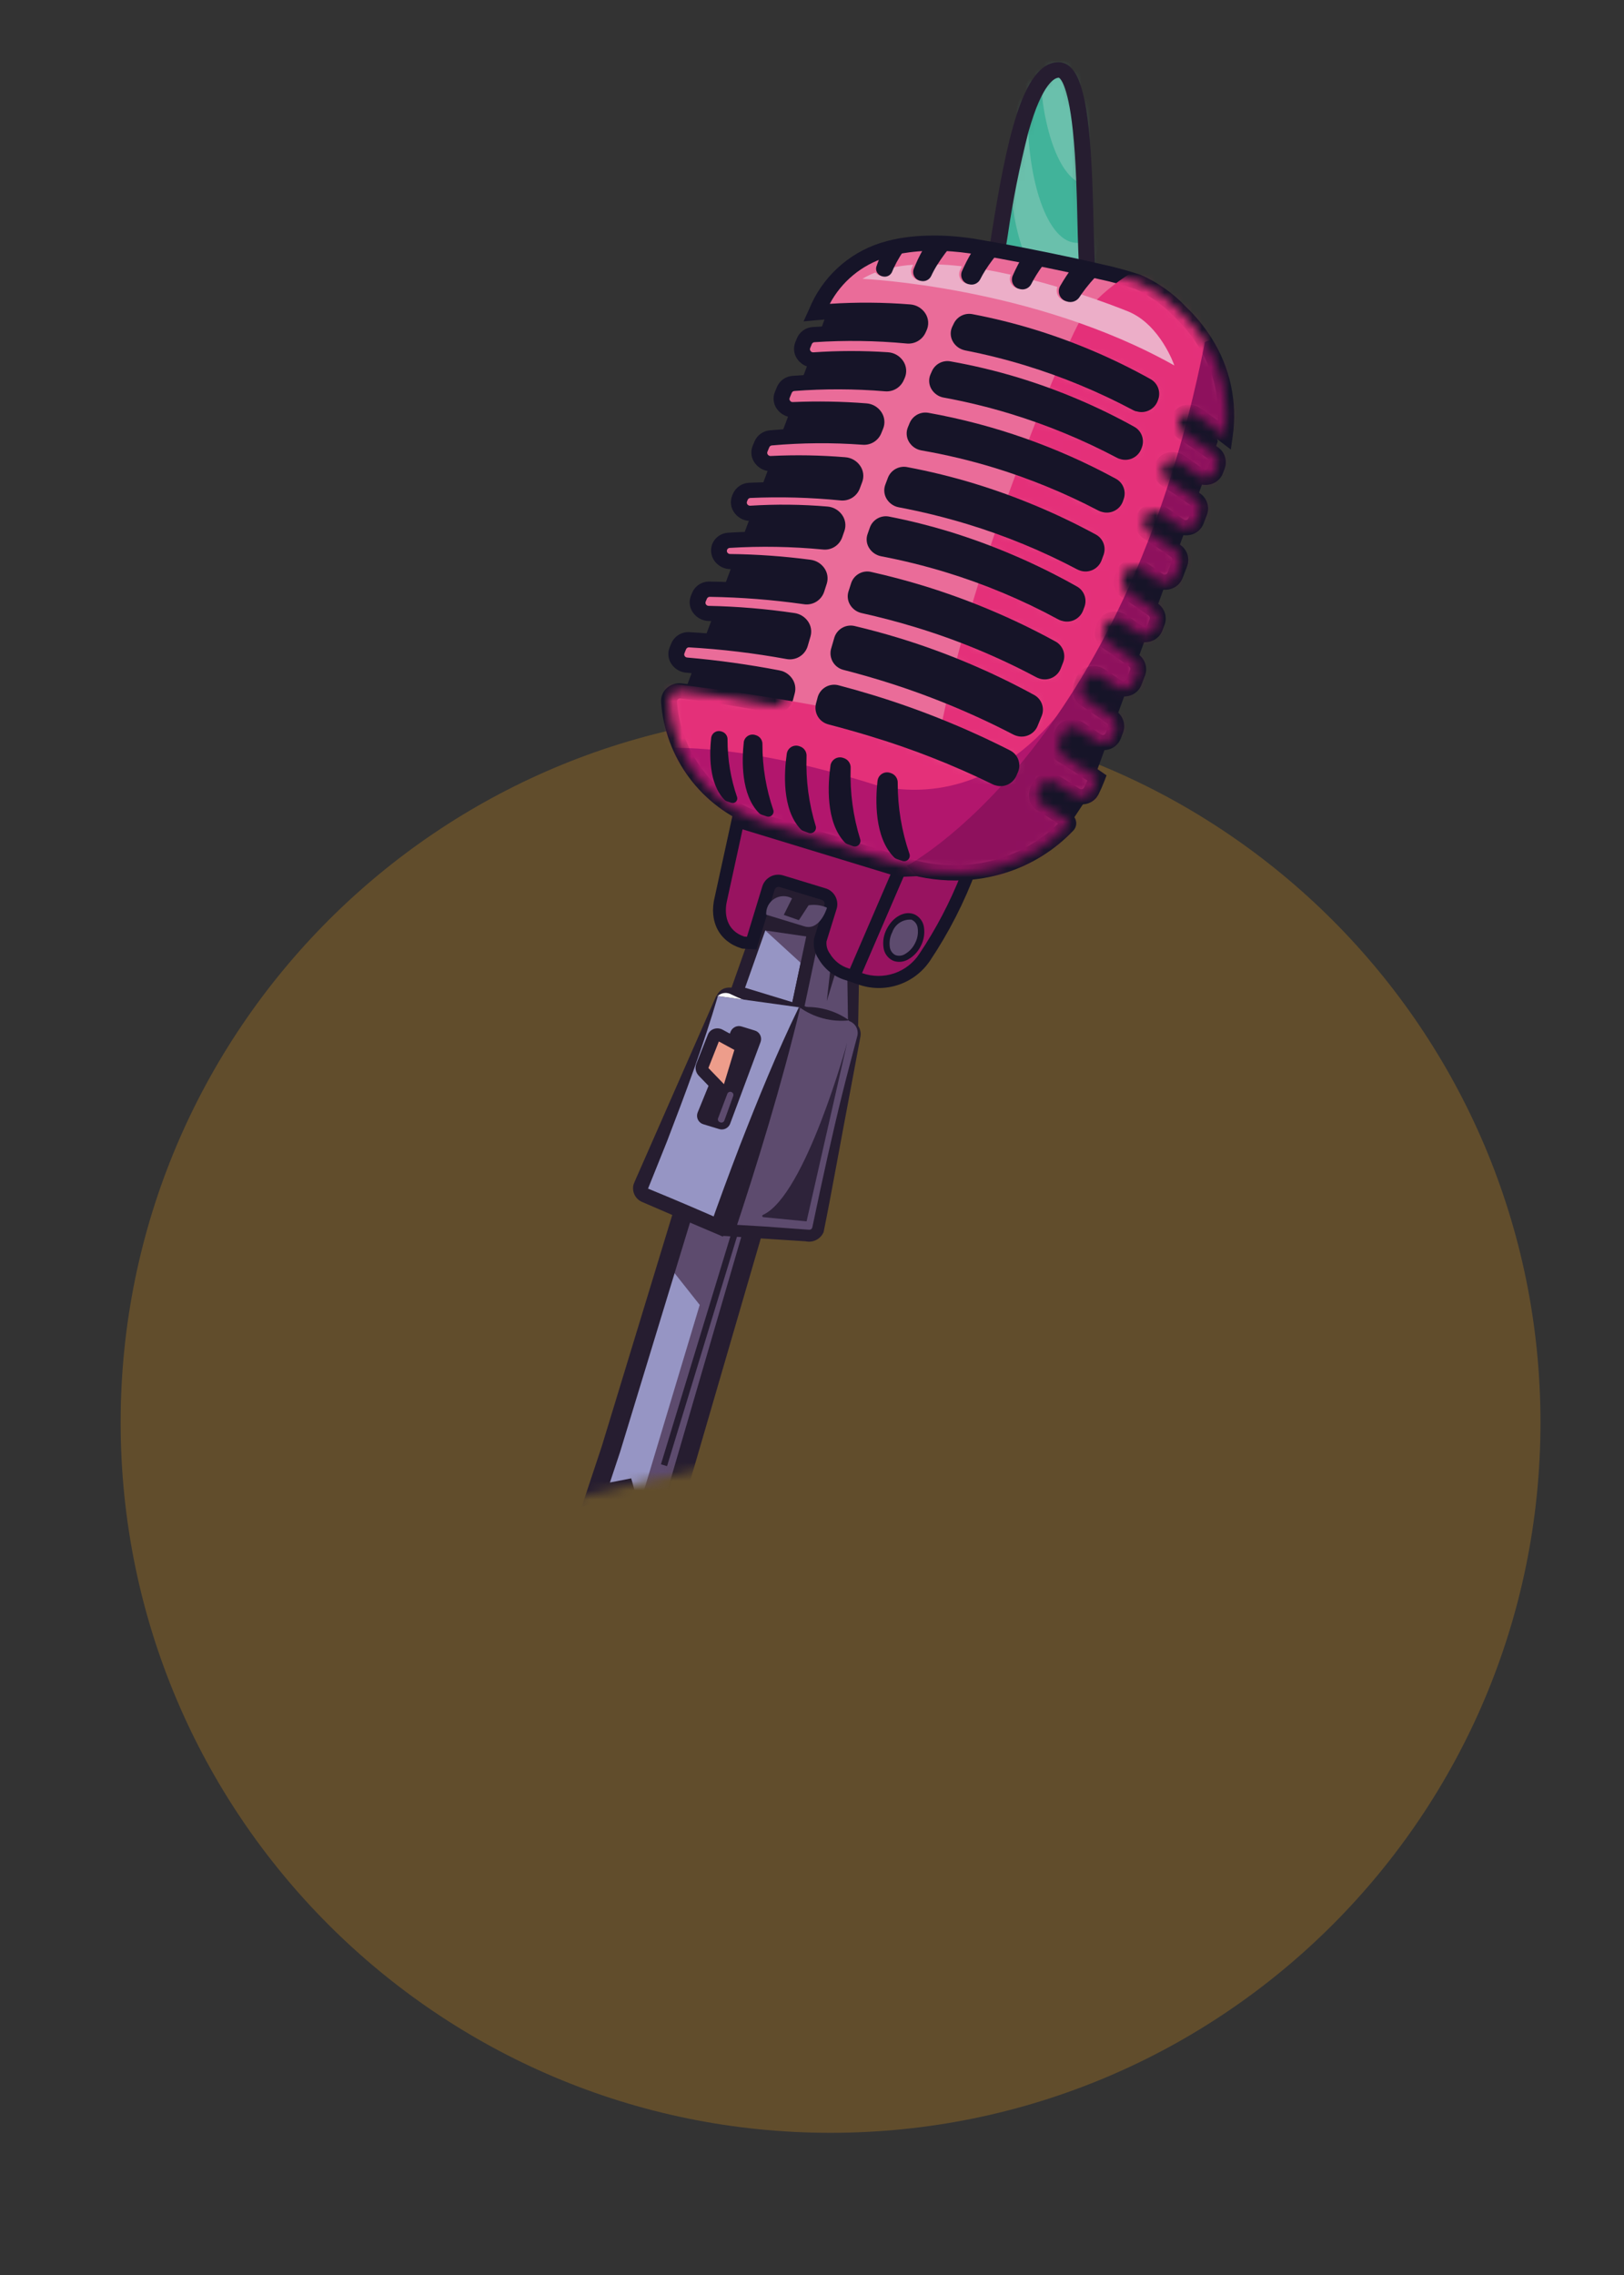 <?xml version="1.0" encoding="UTF-8"?>
<svg xmlns="http://www.w3.org/2000/svg" width="175" height="245" viewBox="0 0 175 245" fill="none">
  <rect x="0" y="0" width="175" height="245" fill="#333333" stroke="none"/>
  <g clip-path="url(#clip0_17_1171)">
    <mask id="mask0_17_1171" style="mask-type:luminance" maskUnits="userSpaceOnUse" x="0" y="0" width="175" height="245">
      <path d="M175 0H0V245H175V0Z" fill="white"></path>
    </mask>
    <g mask="url(#mask0_17_1171)">
      <path opacity="0.253" d="M89.5 229.689C131.75 229.689 166 195.439 166 153.189C166 110.939 131.75 76.689 89.5 76.689C47.25 76.689 13 110.939 13 153.189C13 195.439 47.25 229.689 89.5 229.689Z" fill="#E99A1B"></path>
      <mask id="mask1_17_1171" style="mask-type:luminance" maskUnits="userSpaceOnUse" x="-37" y="-43" width="246" height="242">
        <path d="M163.735 -42.916L-36.718 3.39L8.398 198.692L208.851 152.386L163.735 -42.916Z" fill="white"></path>
      </mask>
      <g mask="url(#mask1_17_1171)">
        <mask id="mask2_17_1171" style="mask-type:luminance" maskUnits="userSpaceOnUse" x="107" y="7" width="11" height="28">
          <path d="M107.275 27.972C108.025 28.777 108.648 29.692 109.121 30.685C109.64 31.744 109.87 32.922 109.789 34.098C109.917 34.212 109.889 34.213 109.863 34.212C109.837 34.212 109.823 34.212 109.955 34.294C111.028 33.742 112.16 33.314 113.33 33.02C114.621 32.605 115.965 32.377 117.32 32.343C117.219 30.483 117.076 28.04 117.001 25.264C116.868 20.37 116.848 7.465 114.058 7.525C113.944 7.527 113.832 7.541 113.721 7.567C109.89 8.452 108.196 22.899 107.275 27.969" fill="white"></path>
        </mask>
        <g mask="url(#mask2_17_1171)">
          <path d="M107.366 26.351C107.157 20.372 108.737 13.12 113.21 14.255C116.278 15.034 117.897 20.416 118.106 26.395C118.314 32.373 115.775 38.591 112.646 38.602C109.517 38.613 107.574 32.328 107.366 26.351Z" fill="#41B39A"></path>
          <path d="M108.838 18.941C108.629 12.962 110.209 5.71 114.682 6.845C117.75 7.624 119.369 13.006 119.577 18.985C119.786 24.963 117.246 31.183 114.117 31.188C110.988 31.193 109.045 24.914 108.837 18.937" fill="#6AC0AC"></path>
          <path d="M110.79 13.903C110.581 7.924 112.161 0.672 116.634 1.807C119.702 2.585 121.321 7.968 121.529 13.947C121.738 19.925 119.199 26.143 116.07 26.154C112.941 26.165 110.998 19.88 110.79 13.903Z" fill="#41B39A"></path>
          <path d="M112.073 7.679C111.865 1.701 113.445 -5.552 117.917 -4.417C120.985 -3.638 122.604 1.745 122.813 7.723C123.021 13.702 120.482 19.92 117.353 19.93C114.224 19.941 112.281 13.657 112.073 7.679Z" fill="#6AC0AC"></path>
        </g>
        <mask id="mask3_17_1171" style="mask-type:luminance" maskUnits="userSpaceOnUse" x="2" y="-16" width="202" height="191">
          <path d="M45.731 -15.655L2.916 174.96L203.365 128.655L177.676 17.451L45.731 -15.655Z" fill="white"></path>
        </mask>
        <g mask="url(#mask3_17_1171)">
          <path d="M109.934 35.284L109.474 34.98C109.322 34.884 109.192 34.757 109.093 34.607L108.903 34.446L108.921 34.012C108.99 32.962 108.78 31.913 108.313 30.971C107.966 30.215 107.503 29.519 106.94 28.906L106.352 28.173L106.419 27.812C106.55 27.082 106.699 26.158 106.871 25.089C108.421 15.446 110.132 6.784 114.011 6.701C114.507 6.694 114.985 6.883 115.342 7.228C117.149 8.886 117.635 14.811 117.835 23.834C117.847 24.365 117.858 24.854 117.869 25.275C117.936 27.751 118.058 29.96 118.155 31.734L118.233 33.179L117.348 33.178C116.16 33.203 114.981 33.397 113.847 33.755L113.587 33.825C112.533 34.091 111.511 34.468 110.537 34.949L110.502 35.039L110.368 35.041L109.934 35.284ZM108.199 27.775L108.308 27.911C108.98 28.651 109.529 29.494 109.934 30.408C110.314 31.238 110.56 32.123 110.662 33.031C111.449 32.712 112.256 32.444 113.077 32.229L113.332 32.159C114.336 31.855 115.368 31.653 116.413 31.556C116.317 29.81 116.203 27.668 116.137 25.268C116.126 24.842 116.114 24.35 116.103 23.819C116.045 21.234 115.96 17.328 115.611 14.075C115.046 8.776 114.132 8.376 114.093 8.361C113.721 8.373 112.339 8.82 110.818 14.23C109.875 17.906 109.131 21.63 108.589 25.387C108.443 26.296 108.314 27.1 108.197 27.777" fill="#261D30"></path>
          <path d="M80.098 101.513L90.18 104.25L91.474 94.409L81.939 92.022L80.098 101.513Z" fill="#261D30"></path>
          <path d="M85.905 108.769L79.411 106.789L82.027 99.387L87.534 101.066L85.905 108.769Z" fill="#9695C4"></path>
          <path d="M86.431 109.611L78.533 107.203L81.585 98.57L88.33 100.626L86.431 109.611ZM80.287 106.373L85.38 107.925L86.738 101.505L82.468 100.204L80.287 106.373Z" fill="#261D30"></path>
          <path d="M82.468 100.205L86.531 103.918L87.749 100.977L82.468 100.205Z" fill="#5D4B6E"></path>
          <path d="M87.531 101.067L91.945 102.408L92.079 110.953L85.904 108.765L87.531 101.067Z" fill="#5D4B6E"></path>
          <path d="M92.45 111.799L85.115 109.185L87.01 100.232L92.626 101.944L92.45 111.799ZM86.696 108.357L91.38 110.017L91.272 102.888L88.062 101.909L86.696 108.357Z" fill="#261D30"></path>
          <path d="M80.953 131.376L72.775 158.166L73.763 158.468L81.941 131.677L80.953 131.376Z" fill="#261D30"></path>
          <path d="M81.441 131.526L74.004 129.258L65.831 156.054L64.195 160.967L67.277 160.364L71.918 177.066L72.357 162.684L81.441 131.526Z" fill="#9695C4"></path>
          <path d="M71.914 136.126L76.423 141.822L78.956 133.35L73.327 130.939L71.914 136.126Z" fill="#5D4B6E"></path>
          <path d="M68.319 164.088L77.687 132.923L82.363 132.084L72.363 162.682L71.923 177.065L68.319 164.088Z" fill="#5D4B6E"></path>
          <path d="M72.748 183.827L66.548 161.516L62.68 162.271L64.856 155.728L73.303 128.017L82.705 130.884L73.388 162.857L72.748 183.827ZM68.019 159.209L71.101 170.302L71.34 162.506L71.373 162.395L80.182 132.168L74.709 130.5L66.824 156.352L65.726 159.655L68.019 159.209Z" fill="#261D30"></path>
          <path d="M79.546 130.389L71.223 157.694L71.881 157.894L80.204 130.59L79.546 130.389Z" fill="#261D30"></path>
          <path d="M86.165 108.488L79.009 106.479C78.675 106.377 78.315 106.4 77.996 106.542C77.678 106.685 77.421 106.938 77.274 107.255" fill="white"></path>
          <path d="M86.154 108.534C83.721 108.725 81.281 108.272 79.079 107.221L78.819 107.1C78.583 106.965 78.311 106.909 78.041 106.941C77.771 106.972 77.519 107.09 77.321 107.275L77.226 107.236C77.304 107.052 77.419 106.886 77.564 106.748C77.708 106.611 77.88 106.504 78.068 106.436C78.465 106.312 78.892 106.326 79.281 106.475L81.586 107.104C83.114 107.551 84.651 107.972 86.172 108.442L86.154 108.534Z" fill="#261D30"></path>
          <path d="M77.274 107.255L68.468 127.449C68.397 127.622 68.361 127.809 68.363 127.996C68.365 128.184 68.403 128.37 68.477 128.542C68.551 128.715 68.658 128.871 68.793 129.002C68.927 129.133 69.086 129.236 69.261 129.305L77.808 132.966L86.166 108.487" fill="#9695C4"></path>
          <path d="M77.354 107.287C75.822 112.516 73.836 117.819 71.876 122.916L70.336 126.75C70.105 127.316 69.704 128.313 69.839 128.024C69.839 128.024 69.848 128.022 69.843 128.012L69.842 128.006C69.842 128.006 69.829 128.003 69.889 128.027L70.391 128.237C72.769 129.206 76.084 130.632 78.395 131.656L76.378 132.486C77.362 129.641 78.653 126.174 79.725 123.379C81.68 118.372 83.738 113.302 86.089 108.468L86.253 108.523L77.962 133.016L77.909 133.174L77.748 133.108C75.076 131.979 72.41 130.837 69.749 129.681L69.249 129.465C68.882 129.326 68.579 129.056 68.397 128.708C68.216 128.36 68.169 127.957 68.265 127.576C68.383 127.236 68.74 126.477 68.883 126.137C69.96 123.694 75.99 109.966 77.195 107.225L77.354 107.287Z" fill="#261D30"></path>
          <path d="M86.166 108.488L77.808 132.965L87.129 133.582C87.489 133.615 87.849 133.514 88.14 133.299C88.43 133.084 88.632 132.77 88.707 132.416L92.656 111.618C92.718 111.238 92.633 110.849 92.42 110.529C92.207 110.209 91.88 109.981 91.506 109.892" fill="#5D4B6E"></path>
          <path d="M86.231 108.509C84.204 116.886 81.668 125.174 78.954 133.352L77.856 131.815L82.363 132.084L86.868 132.411L87.15 132.431C87.217 132.441 87.286 132.432 87.349 132.405C87.548 132.335 87.552 132.067 87.595 131.894L87.707 131.369C88.603 127.07 89.724 121.992 90.778 117.744C91.272 115.73 91.88 113.527 92.398 111.508C92.463 111.182 92.405 110.843 92.237 110.557C92.068 110.27 91.8 110.056 91.484 109.953L91.516 109.827C91.9 109.926 92.235 110.157 92.465 110.48C92.688 110.793 92.784 111.18 92.733 111.561L92.34 113.676L91.549 117.898C90.789 121.822 89.54 128.847 88.75 132.693C88.591 133.056 88.311 133.353 87.958 133.533C87.605 133.713 87.2 133.765 86.813 133.68C83.752 133.488 80.692 133.287 77.633 133.075L77.685 132.924C77.821 132.942 85.943 108.158 86.229 108.51" fill="#261D30"></path>
          <path d="M91.504 109.887C89.613 110.086 87.714 109.588 86.164 108.487C88.055 108.289 89.954 108.786 91.504 109.887Z" fill="#261D30"></path>
          <path d="M77.478 121.587L75.812 121.08C75.684 121.045 75.565 120.984 75.462 120.9C75.36 120.816 75.276 120.712 75.215 120.595C75.155 120.477 75.12 120.348 75.112 120.216C75.105 120.083 75.125 119.951 75.171 119.827L78.741 111.077C78.836 110.857 79.011 110.681 79.23 110.584C79.448 110.486 79.696 110.473 79.924 110.548L81.314 110.973C81.44 111.007 81.557 111.067 81.659 111.148C81.761 111.229 81.844 111.331 81.906 111.446C81.966 111.561 82.003 111.687 82.013 111.817C82.024 111.947 82.007 112.077 81.965 112.2L78.671 121.035C78.579 121.261 78.405 121.445 78.183 121.547C77.962 121.65 77.71 121.664 77.478 121.587Z" fill="#261D30"></path>
          <path d="M78.34 118.045L75.799 115.411C75.722 115.334 75.67 115.236 75.648 115.13C75.625 115.024 75.634 114.914 75.673 114.812L76.921 111.662C76.946 111.606 76.983 111.554 77.029 111.513C77.075 111.471 77.129 111.439 77.188 111.42C77.247 111.4 77.309 111.393 77.371 111.4C77.433 111.406 77.493 111.425 77.547 111.456L79.95 112.764L78.34 118.045Z" fill="#ED9D8B"></path>
          <path d="M78.668 119.338L75.303 115.851C75.14 115.685 75.028 115.476 74.98 115.248C74.932 115.02 74.951 114.784 75.033 114.566L76.282 111.416C76.34 111.272 76.429 111.142 76.543 111.036C76.657 110.93 76.793 110.851 76.941 110.803C77.095 110.754 77.257 110.737 77.418 110.753C77.579 110.769 77.734 110.817 77.876 110.895L80.765 112.468L78.668 119.338ZM76.335 115.015L78.015 116.756L79.134 113.068L77.463 112.158L76.335 115.015Z" fill="#261D30"></path>
          <path d="M77.377 120.434L78.38 117.784C78.401 117.736 78.432 117.694 78.471 117.66C78.51 117.626 78.557 117.602 78.607 117.589C78.657 117.576 78.709 117.575 78.76 117.585C78.811 117.595 78.858 117.617 78.899 117.649C78.956 117.689 78.998 117.746 79.019 117.813C79.04 117.879 79.039 117.95 79.017 118.015L78.053 120.682C78.036 120.724 78.011 120.762 77.979 120.794C77.947 120.826 77.909 120.851 77.868 120.868C77.826 120.885 77.781 120.893 77.736 120.892C77.691 120.892 77.646 120.882 77.605 120.863L77.565 120.846C77.486 120.815 77.422 120.755 77.387 120.678C77.351 120.601 77.347 120.513 77.376 120.433" fill="#5D4B6E"></path>
          <path d="M89.097 107.799L89.513 104.077L90.185 104.223L89.097 107.799Z" fill="#261D30"></path>
          <path d="M91.981 105.138C91.981 105.138 96.634 107.392 99.65 103.077C101.65 100.074 103.297 96.85 104.556 93.469L96.884 93.778L91.981 105.138Z" fill="#981360"></path>
          <path d="M92.469 106.012C92.201 105.934 91.938 105.837 91.684 105.722L91.1 105.439L96.408 93.141L105.535 92.777L105.204 93.702C103.931 97.137 102.259 100.412 100.222 103.457C99.398 104.686 98.189 105.605 96.784 106.068C95.379 106.532 93.86 106.513 92.467 106.015M92.882 104.791L92.924 104.804C94.036 105.193 95.247 105.199 96.362 104.819C97.478 104.439 98.433 103.696 99.076 102.708C100.868 100.031 102.367 97.17 103.55 94.173L97.357 94.418L92.882 104.791Z" fill="#161428"></path>
          <path d="M98.931 101.689C98.344 102.891 97.176 103.54 96.323 103.139C95.471 102.738 95.254 101.437 95.842 100.239C96.43 99.041 97.597 98.388 98.45 98.788C99.302 99.188 99.519 100.491 98.931 101.689Z" fill="#5D4B6E"></path>
          <path d="M96.395 103.516C96.321 103.493 96.249 103.465 96.179 103.433C95.913 103.298 95.685 103.1 95.514 102.855C95.344 102.611 95.237 102.327 95.204 102.031C95.111 101.367 95.225 100.69 95.531 100.092C96.207 98.705 97.549 98.005 98.594 98.494C98.86 98.629 99.088 98.827 99.258 99.072C99.429 99.316 99.535 99.599 99.569 99.895C99.662 100.56 99.548 101.237 99.243 101.834C98.956 102.446 98.489 102.957 97.906 103.299C97.682 103.436 97.432 103.526 97.173 103.563C96.913 103.601 96.648 103.584 96.395 103.516ZM98.191 99.038C97.751 99.009 97.313 99.125 96.945 99.368C96.577 99.611 96.298 99.969 96.152 100.385C95.904 100.866 95.809 101.411 95.88 101.947C95.896 102.133 95.958 102.313 96.061 102.47C96.163 102.627 96.303 102.756 96.467 102.845C96.643 102.914 96.833 102.939 97.021 102.919C97.209 102.899 97.39 102.834 97.547 102.73C98.016 102.452 98.39 102.038 98.62 101.544C98.869 101.063 98.964 100.517 98.892 99.981C98.876 99.794 98.814 99.615 98.712 99.458C98.609 99.301 98.47 99.172 98.306 99.082C98.269 99.066 98.232 99.051 98.194 99.038" fill="#161428"></path>
          <path d="M79.497 88.475L77.685 96.785C77.15 98.95 77.967 100.868 80.097 101.517L81.004 101.565L82.817 95.621C82.911 95.339 83.113 95.106 83.379 94.973C83.645 94.84 83.953 94.819 84.235 94.913L88.721 96.279C89.001 96.358 89.241 96.542 89.389 96.794C89.536 97.046 89.58 97.345 89.511 97.628L88.407 101.184C88.304 101.812 88.45 102.456 88.813 102.979C89.358 103.921 90.243 104.619 91.287 104.927L91.981 105.14L96.884 93.779L79.497 88.475Z" fill="#981360"></path>
          <path d="M92.383 105.941L91.097 105.549C89.88 105.185 88.849 104.371 88.211 103.273C87.983 102.942 87.824 102.567 87.744 102.172C87.665 101.778 87.667 101.371 87.749 100.977L88.853 97.422C88.876 97.311 88.855 97.194 88.795 97.097C88.734 97 88.638 96.931 88.528 96.903L84.043 95.531C83.93 95.493 83.807 95.502 83.7 95.555C83.594 95.609 83.512 95.702 83.474 95.815L81.514 102.242L79.991 102.161L79.906 102.135C77.502 101.402 76.363 99.235 77.017 96.609L78.977 87.63L97.807 93.377L92.383 105.941ZM84.425 94.284L88.911 95.652C89.362 95.774 89.747 96.069 89.983 96.472C90.219 96.876 90.287 97.356 90.174 97.809L89.064 101.384C89.019 101.844 89.144 102.304 89.415 102.678C89.871 103.461 90.609 104.042 91.477 104.301L91.579 104.332L95.962 94.178L80.018 89.316L78.356 96.933C77.985 98.436 78.285 100.233 80.207 100.864L80.492 100.88L82.158 95.417C82.311 94.968 82.634 94.597 83.059 94.385C83.483 94.173 83.974 94.138 84.425 94.286" fill="#161428"></path>
          <path d="M82.566 98.505C82.543 98.169 82.612 97.833 82.765 97.532C82.918 97.232 83.149 96.978 83.434 96.798C83.719 96.618 84.047 96.519 84.384 96.51C84.721 96.501 85.054 96.583 85.349 96.747L84.461 98.527L86.087 99.097L87.132 97.492C87.779 97.39 88.442 97.468 89.047 97.717C89.067 97.724 89.083 97.739 89.092 97.757C89.102 97.776 89.104 97.797 89.098 97.817C88.963 98.22 88.206 100.226 86.674 99.76L82.562 98.505" fill="#5D4B6E"></path>
          <path d="M88.888 34.31L72.79 77.118L85.809 79.326L101.333 34.028L90.729 33.344L88.888 34.31Z" fill="#161428"></path>
          <path d="M131.224 47.548L117.095 86.014L114.289 90.253L110.214 88.023L127.136 43.244L130.94 46.359L131.224 47.548Z" fill="#161428"></path>
          <path d="M101.328 34.034L85.803 79.331L110.206 88.027L127.133 43.243L114.928 36.213L101.328 34.034Z" fill="#261D30"></path>
          <path d="M86.683 36.736C86.768 36.538 86.906 36.368 87.082 36.245C87.259 36.122 87.466 36.05 87.681 36.039C91.03 35.817 94.392 35.864 97.735 36.179C97.974 36.206 98.216 36.159 98.428 36.044C98.64 35.929 98.812 35.752 98.92 35.537C98.964 35.438 99.013 35.34 99.057 35.241C99.133 35.066 99.165 34.877 99.152 34.687C99.138 34.498 99.078 34.314 98.978 34.153C98.878 33.991 98.74 33.857 98.577 33.76C98.413 33.664 98.228 33.609 98.038 33.599C94.686 33.33 91.318 33.35 87.969 33.659C88.597 32.078 89.569 30.656 90.813 29.495C92.056 28.335 93.542 27.464 95.163 26.946C96.032 26.669 96.926 26.473 97.831 26.361C98.508 26.271 99.189 26.216 99.871 26.197C100.344 26.18 100.83 26.181 101.335 26.19C101.778 26.198 102.22 26.224 102.667 26.262C102.972 26.283 103.28 26.315 103.586 26.347C103.977 26.391 104.364 26.438 104.748 26.494L105.091 26.554C105.546 26.631 106.416 26.784 107.544 26.984C107.604 26.996 107.667 27.006 107.731 27.017C108.487 27.156 109.345 27.319 110.256 27.493C111.077 27.655 111.938 27.823 112.817 28.004C113.772 28.2 114.739 28.402 115.682 28.605C116.697 28.827 117.684 29.049 118.588 29.26C119.962 29.555 121.319 29.927 122.652 30.373C124.373 31.146 125.924 32.252 127.216 33.628C128.212 34.579 129.087 35.649 129.821 36.815C131.72 39.802 132.484 43.372 131.973 46.875C130.925 46.075 129.878 45.319 128.832 44.607C128.683 44.501 128.511 44.431 128.331 44.401C128.151 44.371 127.966 44.383 127.791 44.436C127.616 44.489 127.455 44.581 127.321 44.705C127.187 44.829 127.083 44.983 127.018 45.153L126.986 45.245C126.907 45.49 126.913 45.755 127.002 45.996C127.092 46.237 127.259 46.442 127.479 46.576C128.568 47.282 129.657 48.031 130.746 48.821C130.944 48.962 131.093 49.163 131.17 49.393C131.247 49.624 131.249 49.873 131.175 50.105C131.117 50.272 131.056 50.438 130.991 50.602L130.965 50.676C130.893 50.845 130.784 50.995 130.645 51.115C130.506 51.235 130.341 51.321 130.164 51.368C129.986 51.414 129.8 51.419 129.62 51.382C129.44 51.345 129.272 51.268 129.126 51.155C128.438 50.652 127.75 50.168 127.064 49.704C126.916 49.598 126.745 49.528 126.566 49.499C126.386 49.469 126.202 49.481 126.028 49.533C125.853 49.585 125.693 49.676 125.559 49.799C125.425 49.922 125.321 50.075 125.254 50.244L125.222 50.34C125.141 50.587 125.146 50.855 125.236 51.099C125.326 51.343 125.496 51.55 125.719 51.686C126.754 52.349 127.789 53.054 128.824 53.799C129.032 53.943 129.185 54.152 129.261 54.394C129.337 54.635 129.33 54.894 129.241 55.131L128.864 56.109C128.792 56.275 128.684 56.424 128.546 56.542C128.409 56.661 128.246 56.747 128.071 56.793C127.895 56.84 127.712 56.846 127.533 56.812C127.355 56.777 127.187 56.702 127.042 56.593C126.389 56.133 125.738 55.687 125.091 55.255C124.944 55.152 124.775 55.083 124.597 55.054C124.419 55.025 124.237 55.037 124.065 55.089C123.892 55.14 123.733 55.23 123.601 55.352C123.468 55.473 123.364 55.623 123.298 55.791L123.227 55.987C123.143 56.236 123.146 56.506 123.236 56.752C123.327 56.999 123.498 57.208 123.723 57.343C124.709 57.971 125.694 58.633 126.678 59.328C126.887 59.472 127.043 59.682 127.12 59.925C127.197 60.167 127.19 60.428 127.102 60.667L126.601 61.964C126.53 62.13 126.423 62.278 126.286 62.396C126.15 62.514 125.989 62.601 125.815 62.648C125.641 62.696 125.459 62.704 125.282 62.671C125.104 62.638 124.937 62.566 124.791 62.459C124.168 62.027 123.545 61.608 122.924 61.204C122.776 61.103 122.608 61.037 122.431 61.009C122.254 60.982 122.073 60.995 121.902 61.046C121.731 61.098 121.573 61.187 121.441 61.307C121.308 61.428 121.204 61.576 121.137 61.742C121.066 61.938 120.991 62.138 120.92 62.334C120.834 62.582 120.835 62.852 120.924 63.099C121.012 63.347 121.182 63.556 121.405 63.694C122.357 64.312 123.306 64.962 124.251 65.643C124.457 65.788 124.61 65.997 124.685 66.238C124.761 66.478 124.755 66.737 124.668 66.974L124.419 67.616C124.348 67.782 124.239 67.931 124.102 68.05C123.965 68.169 123.802 68.255 123.627 68.302C123.452 68.349 123.268 68.355 123.09 68.321C122.912 68.286 122.743 68.212 122.598 68.103C122.007 67.682 121.415 67.271 120.822 66.872C120.675 66.769 120.508 66.701 120.331 66.671C120.155 66.642 119.974 66.653 119.802 66.702C119.63 66.752 119.471 66.839 119.338 66.958C119.204 67.077 119.098 67.224 119.029 67.389L118.892 67.797C118.805 68.043 118.804 68.311 118.89 68.558C118.976 68.805 119.143 69.014 119.365 69.153C120.301 69.776 121.236 70.432 122.17 71.12C122.373 71.264 122.524 71.472 122.598 71.711C122.671 71.95 122.664 72.206 122.577 72.441L122.181 73.468C122.11 73.633 122.003 73.781 121.867 73.9C121.731 74.018 121.57 74.104 121.396 74.152C121.222 74.199 121.039 74.207 120.862 74.174C120.684 74.142 120.517 74.069 120.371 73.963C119.769 73.544 119.166 73.134 118.565 72.739C118.419 72.638 118.252 72.571 118.077 72.543C117.902 72.515 117.723 72.525 117.553 72.575C117.382 72.624 117.225 72.71 117.092 72.827C116.959 72.945 116.853 73.09 116.783 73.253C116.691 73.479 116.605 73.71 116.513 73.938C116.419 74.187 116.415 74.462 116.502 74.714C116.589 74.966 116.761 75.18 116.989 75.318C117.929 75.929 118.864 76.572 119.794 77.247C120 77.391 120.153 77.6 120.228 77.84C120.303 78.08 120.297 78.339 120.21 78.575L119.956 79.249C119.885 79.415 119.777 79.562 119.642 79.68C119.506 79.798 119.345 79.884 119.172 79.932C118.998 79.98 118.816 79.988 118.639 79.955C118.462 79.923 118.294 79.852 118.149 79.746C117.516 79.311 116.882 78.887 116.248 78.476C116.103 78.377 115.939 78.31 115.766 78.282C115.593 78.253 115.416 78.263 115.247 78.31C115.078 78.357 114.922 78.44 114.789 78.554C114.656 78.668 114.55 78.81 114.477 78.97C114.339 79.309 114.2 79.642 114.058 79.979C113.958 80.235 113.953 80.517 114.044 80.777C114.134 81.036 114.314 81.254 114.552 81.392C115.773 82.143 116.991 82.94 118.206 83.783L118.172 83.874C118.002 84.324 117.809 84.76 117.593 85.182C117.512 85.33 117.401 85.459 117.267 85.562C117.134 85.665 116.98 85.738 116.816 85.778C116.652 85.817 116.482 85.823 116.316 85.792C116.15 85.762 115.992 85.698 115.853 85.603C115.149 85.15 114.441 84.708 113.735 84.281C113.592 84.19 113.431 84.13 113.263 84.105C113.094 84.08 112.923 84.091 112.759 84.137C112.595 84.183 112.443 84.263 112.313 84.372C112.182 84.481 112.076 84.616 112.001 84.769C111.939 84.914 111.874 85.055 111.814 85.196C111.705 85.455 111.696 85.745 111.787 86.01C111.878 86.276 112.063 86.499 112.307 86.636C113.2 87.178 114.079 87.741 114.945 88.324C114.99 88.353 115.027 88.391 115.055 88.436C115.084 88.48 115.102 88.531 115.109 88.583C115.116 88.636 115.111 88.689 115.096 88.739C115.08 88.79 115.054 88.836 115.018 88.876C113.083 90.913 110.654 92.415 107.966 93.236C106.579 93.662 105.144 93.912 103.694 93.981C101.671 94.073 99.646 93.819 97.709 93.227L82.698 88.648C82.303 88.528 81.919 88.388 81.542 88.241C78.921 87.252 76.639 85.533 74.964 83.287C73.29 81.042 72.293 78.364 72.093 75.57C72.087 75.403 72.118 75.236 72.184 75.082C72.25 74.928 72.349 74.79 72.474 74.679C72.599 74.567 72.747 74.485 72.908 74.437C73.068 74.39 73.237 74.378 73.403 74.403C76.127 74.721 79.498 75.21 83.245 75.961C83.535 76.026 83.839 75.978 84.095 75.827C84.351 75.675 84.539 75.431 84.62 75.144C84.686 74.909 84.748 74.669 84.809 74.431C84.846 74.273 84.851 74.109 84.822 73.949C84.793 73.79 84.732 73.637 84.642 73.502C84.552 73.367 84.435 73.252 84.298 73.165C84.162 73.077 84.009 73.018 83.849 72.992C80.594 72.367 77.31 71.91 74.009 71.622C73.827 71.612 73.65 71.559 73.491 71.468C73.333 71.378 73.198 71.252 73.096 71.1C72.994 70.948 72.929 70.775 72.906 70.594C72.882 70.413 72.901 70.23 72.96 70.057C72.998 69.956 73.04 69.856 73.08 69.755L73.139 69.596C73.234 69.375 73.396 69.189 73.602 69.064C73.807 68.939 74.047 68.881 74.287 68.899C77.835 69.104 81.367 69.527 84.864 70.165C85.146 70.221 85.44 70.171 85.688 70.024C85.936 69.877 86.121 69.644 86.207 69.369C86.309 69.011 86.415 68.654 86.519 68.297C86.562 68.134 86.569 67.963 86.54 67.797C86.511 67.631 86.447 67.473 86.351 67.333C86.256 67.194 86.132 67.076 85.987 66.989C85.843 66.902 85.681 66.846 85.514 66.827C82.489 66.38 79.439 66.125 76.383 66.063C76.191 66.066 76.001 66.022 75.829 65.935C75.658 65.848 75.51 65.721 75.399 65.564C75.288 65.407 75.216 65.225 75.191 65.035C75.166 64.844 75.187 64.651 75.253 64.47L75.385 64.151C75.477 63.938 75.631 63.757 75.826 63.633C76.022 63.508 76.251 63.445 76.483 63.453C79.905 63.504 83.32 63.772 86.707 64.253C86.979 64.296 87.257 64.242 87.492 64.1C87.727 63.958 87.904 63.737 87.992 63.477C88.087 63.178 88.18 62.882 88.278 62.59C88.324 62.424 88.333 62.25 88.305 62.08C88.278 61.91 88.213 61.748 88.116 61.605C88.019 61.463 87.892 61.343 87.744 61.254C87.597 61.166 87.431 61.111 87.26 61.092C84.423 60.716 81.566 60.511 78.705 60.478C78.52 60.482 78.338 60.443 78.171 60.364C78.004 60.285 77.858 60.168 77.744 60.023C77.629 59.878 77.551 59.709 77.513 59.528C77.475 59.348 77.48 59.161 77.527 58.982C77.538 58.951 77.548 58.917 77.561 58.884C77.645 58.686 77.782 58.516 77.958 58.393C78.134 58.269 78.341 58.198 78.555 58.187C81.945 57.975 85.346 58.033 88.726 58.36C88.984 58.389 89.244 58.331 89.465 58.194C89.686 58.056 89.853 57.849 89.941 57.604C90.024 57.37 90.106 57.136 90.189 56.9C90.243 56.728 90.256 56.547 90.229 56.369C90.202 56.191 90.134 56.022 90.032 55.874C89.929 55.727 89.794 55.604 89.638 55.517C89.481 55.429 89.306 55.378 89.126 55.368C86.406 55.136 83.672 55.108 80.947 55.284C80.747 55.304 80.544 55.273 80.359 55.194C80.174 55.114 80.012 54.99 79.888 54.831C79.763 54.672 79.682 54.484 79.65 54.285C79.618 54.087 79.637 53.883 79.705 53.693L79.78 53.508C79.866 53.307 80.007 53.135 80.188 53.011C80.368 52.888 80.579 52.819 80.798 52.812C84.075 52.667 87.359 52.757 90.623 53.081C90.877 53.11 91.134 53.054 91.353 52.922C91.572 52.79 91.742 52.59 91.836 52.352C91.925 52.105 92.017 51.861 92.11 51.616C92.168 51.444 92.185 51.261 92.161 51.08C92.136 50.9 92.07 50.728 91.968 50.578C91.865 50.427 91.73 50.303 91.571 50.213C91.413 50.124 91.236 50.072 91.055 50.063C88.419 49.843 85.772 49.799 83.13 49.93C82.931 49.946 82.731 49.912 82.548 49.831C82.365 49.75 82.206 49.624 82.085 49.466C81.963 49.307 81.884 49.121 81.853 48.923C81.823 48.726 81.842 48.524 81.91 48.336L82.112 47.851C82.195 47.658 82.329 47.491 82.499 47.369C82.67 47.246 82.871 47.173 83.08 47.157C86.373 46.864 89.685 46.839 92.982 47.081C93.228 47.104 93.475 47.049 93.687 46.923C93.899 46.797 94.066 46.607 94.164 46.38L94.381 45.845C94.445 45.671 94.467 45.485 94.445 45.301C94.424 45.117 94.359 44.941 94.257 44.787C94.155 44.633 94.018 44.505 93.857 44.413C93.697 44.322 93.516 44.269 93.332 44.26C90.727 44.054 88.112 44.007 85.502 44.119C85.304 44.134 85.106 44.098 84.925 44.016C84.745 43.934 84.588 43.807 84.469 43.649C84.35 43.49 84.272 43.305 84.243 43.108C84.214 42.912 84.235 42.712 84.304 42.526L84.525 41.989C84.607 41.793 84.743 41.624 84.917 41.501C85.09 41.378 85.295 41.305 85.507 41.292C88.801 41.039 92.109 41.051 95.401 41.326C95.643 41.349 95.886 41.297 96.098 41.177C96.309 41.057 96.477 40.874 96.58 40.653C96.622 40.56 96.662 40.467 96.704 40.373C96.775 40.198 96.802 40.008 96.784 39.82C96.765 39.632 96.702 39.451 96.599 39.292C96.496 39.133 96.356 39.002 96.192 38.909C96.027 38.816 95.842 38.764 95.653 38.757C93.019 38.581 90.375 38.583 87.74 38.763C87.54 38.782 87.339 38.75 87.154 38.671C86.969 38.591 86.808 38.466 86.685 38.307C86.562 38.148 86.481 37.961 86.449 37.762C86.418 37.564 86.437 37.361 86.506 37.171L86.683 36.736Z" fill="#EA6C99"></path>
          <path d="M97.469 94.013L82.458 89.434C82.007 89.297 81.588 89.14 81.239 89.005C78.465 87.958 76.048 86.139 74.275 83.763C72.501 81.386 71.446 78.552 71.233 75.594C71.218 75.311 71.266 75.029 71.376 74.768C71.485 74.507 71.652 74.274 71.864 74.087C72.083 73.896 72.34 73.753 72.618 73.668C72.896 73.583 73.189 73.558 73.478 73.594C76.795 73.983 80.131 74.51 83.393 75.163C83.476 75.181 83.563 75.167 83.636 75.123C83.709 75.079 83.762 75.01 83.785 74.928C83.852 74.687 83.914 74.45 83.973 74.216C83.986 74.171 83.989 74.124 83.982 74.079C83.975 74.033 83.958 73.99 83.932 73.951C83.906 73.912 83.871 73.878 83.832 73.852C83.792 73.826 83.748 73.808 83.701 73.799C80.476 73.18 77.222 72.727 73.95 72.442C73.633 72.417 73.326 72.322 73.051 72.162C72.776 72.003 72.54 71.784 72.361 71.522C72.184 71.268 72.072 70.976 72.035 70.669C71.997 70.362 72.034 70.051 72.144 69.762C72.183 69.658 72.228 69.55 72.275 69.442L72.344 69.275C72.508 68.896 72.786 68.577 73.139 68.362C73.492 68.148 73.903 68.049 74.315 68.079C77.9 68.287 81.469 68.714 85.002 69.358C85.083 69.373 85.167 69.358 85.238 69.315C85.309 69.272 85.361 69.205 85.385 69.126C85.486 68.771 85.591 68.411 85.697 68.052C85.71 68.007 85.713 67.96 85.706 67.913C85.698 67.867 85.68 67.823 85.653 67.785C85.626 67.744 85.59 67.71 85.549 67.684C85.508 67.658 85.461 67.641 85.413 67.635C82.426 67.193 79.414 66.941 76.395 66.88C76.058 66.874 75.727 66.79 75.429 66.633C75.131 66.477 74.873 66.252 74.677 65.978C74.488 65.716 74.369 65.411 74.33 65.09C74.292 64.769 74.337 64.444 74.459 64.145L74.586 63.832C74.743 63.466 75.006 63.155 75.342 62.941C75.678 62.726 76.07 62.618 76.469 62.63C79.93 62.682 83.385 62.952 86.813 63.438C86.889 63.449 86.966 63.433 87.032 63.393C87.097 63.353 87.147 63.291 87.172 63.219C87.268 62.914 87.363 62.615 87.462 62.318C87.475 62.273 87.477 62.225 87.469 62.179C87.461 62.133 87.443 62.089 87.415 62.05C87.387 62.01 87.351 61.976 87.309 61.95C87.267 61.925 87.22 61.908 87.171 61.902C84.369 61.532 81.547 61.329 78.721 61.296C78.398 61.295 78.08 61.221 77.79 61.08C77.501 60.939 77.246 60.735 77.047 60.481C76.853 60.239 76.72 59.953 76.66 59.648C76.6 59.343 76.615 59.029 76.703 58.731C76.719 58.678 76.737 58.62 76.761 58.563C76.904 58.224 77.14 57.932 77.442 57.721C77.744 57.509 78.099 57.387 78.467 57.368C81.905 57.154 85.355 57.212 88.783 57.544C88.856 57.551 88.929 57.533 88.991 57.495C89.053 57.456 89.1 57.397 89.124 57.328C89.208 57.091 89.289 56.86 89.366 56.629C89.385 56.58 89.391 56.527 89.385 56.475C89.378 56.423 89.358 56.373 89.328 56.33C89.299 56.288 89.26 56.254 89.216 56.228C89.172 56.203 89.122 56.188 89.072 56.184C86.396 55.956 83.707 55.928 81.027 56.101C80.674 56.126 80.321 56.064 79.998 55.92C79.675 55.776 79.393 55.554 79.175 55.275C78.964 55.011 78.827 54.695 78.779 54.361C78.731 54.026 78.773 53.684 78.901 53.371L78.972 53.194C79.12 52.847 79.363 52.551 79.674 52.338C79.984 52.125 80.349 52.005 80.725 51.991C84.045 51.844 87.372 51.935 90.679 52.264C90.751 52.272 90.823 52.255 90.885 52.217C90.947 52.179 90.994 52.122 91.02 52.055C91.11 51.812 91.202 51.563 91.297 51.316C91.315 51.269 91.32 51.217 91.314 51.167C91.307 51.117 91.288 51.069 91.259 51.028C91.23 50.986 91.192 50.951 91.147 50.926C91.103 50.9 91.053 50.886 91.002 50.882C88.406 50.666 85.798 50.622 83.196 50.75C82.847 50.769 82.499 50.703 82.182 50.556C81.865 50.41 81.587 50.19 81.375 49.912C81.167 49.648 81.032 49.334 80.985 49.001C80.938 48.669 80.98 48.329 81.106 48.018L81.309 47.531C81.451 47.201 81.68 46.916 81.972 46.706C82.264 46.497 82.608 46.371 82.966 46.343C86.308 46.045 89.669 46.019 93.015 46.265C93.086 46.272 93.157 46.257 93.219 46.221C93.281 46.185 93.329 46.13 93.358 46.065L93.574 45.532C93.595 45.483 93.603 45.43 93.597 45.377C93.592 45.325 93.574 45.274 93.544 45.231C93.515 45.187 93.476 45.15 93.43 45.123C93.385 45.097 93.333 45.081 93.281 45.078C90.714 44.877 88.137 44.831 85.565 44.942C85.219 44.958 84.874 44.891 84.561 44.744C84.247 44.598 83.974 44.378 83.764 44.102C83.557 43.837 83.424 43.523 83.379 43.19C83.333 42.857 83.376 42.518 83.504 42.207L83.724 41.672C83.865 41.336 84.098 41.046 84.395 40.835C84.693 40.624 85.044 40.501 85.408 40.478C88.749 40.222 92.106 40.233 95.445 40.513C95.516 40.52 95.587 40.505 95.648 40.47C95.71 40.435 95.759 40.382 95.788 40.317L95.917 40.027C95.938 39.978 95.946 39.925 95.941 39.872C95.935 39.82 95.916 39.77 95.885 39.726C95.856 39.682 95.817 39.645 95.771 39.618C95.725 39.591 95.673 39.576 95.62 39.573C93.025 39.4 90.42 39.402 87.825 39.581C87.474 39.606 87.123 39.544 86.802 39.402C86.481 39.259 86.2 39.04 85.984 38.763C85.771 38.499 85.633 38.182 85.584 37.846C85.534 37.51 85.576 37.167 85.704 36.852L85.885 36.411C86.029 36.072 86.266 35.78 86.568 35.569C86.87 35.358 87.225 35.237 87.594 35.218C90.992 34.992 94.403 35.04 97.793 35.361C97.862 35.369 97.933 35.356 97.995 35.324C98.056 35.291 98.107 35.24 98.14 35.179L98.269 34.898C98.295 34.848 98.308 34.792 98.306 34.735C98.304 34.678 98.286 34.623 98.256 34.575C98.228 34.53 98.19 34.492 98.145 34.464C98.099 34.437 98.048 34.421 97.995 34.418C94.693 34.153 91.376 34.172 88.078 34.475L86.585 34.615L87.183 33.311C87.862 31.63 88.903 30.119 90.231 28.884C91.559 27.65 93.142 26.722 94.869 26.168C95.789 25.877 96.733 25.669 97.69 25.549C98.396 25.456 99.107 25.399 99.819 25.379C100.294 25.363 100.788 25.361 101.326 25.372C101.76 25.38 102.215 25.404 102.714 25.445C103.019 25.467 103.336 25.5 103.658 25.535C104.064 25.581 104.463 25.628 104.858 25.687C104.877 25.689 105.004 25.71 105.23 25.752L105.27 25.759C105.738 25.838 106.591 25.988 107.684 26.183L107.763 26.196L107.889 26.22C108.639 26.354 109.497 26.519 110.409 26.695C111.237 26.858 112.1 27.029 112.981 27.208C113.939 27.404 114.908 27.607 115.854 27.811C116.861 28.03 117.844 28.252 118.777 28.47C120.194 28.772 121.592 29.156 122.965 29.619C124.798 30.432 126.449 31.604 127.822 33.065C128.869 34.065 129.789 35.19 130.561 36.415C132.561 39.563 133.366 43.324 132.83 47.014L132.633 48.412L131.459 47.516C130.43 46.728 129.386 45.976 128.358 45.278C128.315 45.247 128.266 45.227 128.214 45.219C128.163 45.211 128.11 45.214 128.06 45.229C128.009 45.243 127.963 45.27 127.924 45.306C127.886 45.342 127.857 45.387 127.84 45.437L127.808 45.529C127.787 45.598 127.789 45.673 127.815 45.742C127.841 45.81 127.889 45.868 127.952 45.906C129.048 46.614 130.16 47.379 131.259 48.178C131.602 48.419 131.859 48.763 131.992 49.16C132.124 49.558 132.126 49.988 131.997 50.386C131.934 50.564 131.869 50.74 131.802 50.914L131.784 50.963C131.673 51.255 131.493 51.515 131.259 51.722C131.026 51.93 130.745 52.077 130.442 52.152C130.134 52.233 129.811 52.243 129.498 52.183C129.185 52.123 128.889 51.994 128.632 51.805C127.977 51.326 127.292 50.844 126.595 50.371C126.552 50.342 126.503 50.322 126.452 50.314C126.401 50.306 126.349 50.31 126.299 50.325C126.249 50.339 126.203 50.365 126.164 50.4C126.126 50.436 126.098 50.48 126.08 50.529L126.049 50.619C126.025 50.691 126.026 50.77 126.053 50.841C126.079 50.913 126.129 50.973 126.194 51.013C127.234 51.68 128.292 52.4 129.339 53.153C129.695 53.401 129.959 53.759 130.089 54.173C130.22 54.587 130.209 55.033 130.059 55.44L129.681 56.416C129.569 56.702 129.391 56.956 129.161 57.158C128.931 57.361 128.656 57.505 128.358 57.58C128.052 57.661 127.732 57.674 127.421 57.617C127.109 57.56 126.814 57.435 126.557 57.25C125.872 56.765 125.242 56.333 124.633 55.929C124.59 55.899 124.541 55.88 124.49 55.872C124.438 55.864 124.385 55.868 124.336 55.883C124.287 55.896 124.243 55.921 124.206 55.955C124.17 55.989 124.142 56.032 124.125 56.079L124.053 56.278C124.03 56.35 124.031 56.427 124.057 56.498C124.083 56.569 124.132 56.629 124.197 56.668C125.189 57.3 126.198 57.978 127.191 58.684C127.551 58.93 127.818 59.289 127.951 59.704C128.085 60.119 128.076 60.567 127.926 60.976L127.426 62.272C127.315 62.556 127.137 62.81 126.909 63.012C126.68 63.215 126.407 63.36 126.111 63.436C125.808 63.518 125.49 63.533 125.18 63.478C124.871 63.424 124.577 63.302 124.32 63.121C123.699 62.691 123.08 62.279 122.477 61.883C122.434 61.855 122.385 61.836 122.334 61.829C122.283 61.822 122.231 61.825 122.181 61.84C122.132 61.854 122.087 61.879 122.05 61.914C122.013 61.948 121.984 61.991 121.967 62.039L121.752 62.625C121.726 62.698 121.726 62.777 121.752 62.85C121.778 62.922 121.828 62.984 121.894 63.024C122.891 63.671 123.862 64.335 124.776 64.999C125.13 65.248 125.392 65.606 125.522 66.018C125.652 66.43 125.643 66.874 125.496 67.281L125.246 67.926C125.134 68.211 124.956 68.465 124.727 68.667C124.497 68.869 124.223 69.014 123.927 69.089C123.621 69.171 123.3 69.184 122.989 69.128C122.677 69.072 122.381 68.947 122.124 68.763C121.539 68.346 120.95 67.939 120.368 67.55C120.326 67.521 120.278 67.502 120.227 67.494C120.176 67.486 120.124 67.489 120.075 67.504C120.026 67.517 119.981 67.542 119.944 67.576C119.906 67.61 119.878 67.652 119.86 67.7L119.704 68.104C119.681 68.173 119.683 68.248 119.708 68.317C119.733 68.386 119.78 68.444 119.843 68.482C120.814 69.133 121.774 69.803 122.685 70.477C123.034 70.726 123.292 71.084 123.418 71.494C123.545 71.904 123.533 72.345 123.385 72.748L122.99 73.771C122.879 74.056 122.702 74.31 122.473 74.512C122.244 74.715 121.971 74.86 121.675 74.936C121.372 75.018 121.054 75.033 120.745 74.978C120.435 74.924 120.141 74.802 119.884 74.621C119.236 74.17 118.653 73.777 118.102 73.418C118.06 73.389 118.011 73.37 117.961 73.361C117.91 73.353 117.858 73.356 117.809 73.37C117.76 73.383 117.714 73.407 117.676 73.441C117.639 73.475 117.609 73.517 117.591 73.565L117.319 74.254C117.293 74.325 117.293 74.404 117.319 74.475C117.345 74.547 117.395 74.608 117.46 74.647C118.445 75.287 119.401 75.942 120.307 76.601C120.66 76.85 120.921 77.207 121.05 77.618C121.18 78.029 121.17 78.472 121.024 78.877L120.765 79.553C120.653 79.836 120.476 80.089 120.249 80.291C120.021 80.493 119.749 80.638 119.454 80.714C119.152 80.797 118.835 80.813 118.526 80.76C118.217 80.708 117.924 80.588 117.666 80.409C116.98 79.939 116.366 79.529 115.787 79.156C115.745 79.128 115.697 79.109 115.646 79.101C115.596 79.093 115.545 79.096 115.495 79.109C115.447 79.122 115.402 79.146 115.365 79.178C115.327 79.211 115.298 79.252 115.279 79.299C115.141 79.638 115.001 79.971 114.859 80.31C114.831 80.384 114.831 80.465 114.859 80.539C114.886 80.612 114.938 80.674 115.007 80.713C116.218 81.459 117.46 82.27 118.699 83.127L119.242 83.503L118.98 84.179C118.804 84.638 118.598 85.101 118.373 85.55C118.245 85.803 118.063 86.025 117.84 86.201C117.617 86.376 117.359 86.501 117.083 86.567C116.797 86.635 116.5 86.645 116.21 86.596C115.92 86.546 115.643 86.438 115.396 86.278C114.721 85.844 114.016 85.404 113.301 84.971C113.257 84.944 113.209 84.927 113.158 84.92C113.108 84.913 113.056 84.916 113.007 84.931C112.961 84.943 112.918 84.965 112.882 84.996C112.845 85.027 112.816 85.066 112.797 85.109L112.699 85.337L112.613 85.531C112.581 85.606 112.577 85.69 112.603 85.768C112.63 85.845 112.684 85.91 112.755 85.95C113.674 86.507 114.574 87.083 115.43 87.662C115.575 87.759 115.698 87.886 115.79 88.034C115.882 88.181 115.942 88.347 115.966 88.519C115.988 88.685 115.972 88.854 115.92 89.013C115.868 89.172 115.781 89.318 115.666 89.439C113.633 91.58 111.082 93.159 108.26 94.023C106.802 94.47 105.294 94.733 103.771 94.805C101.643 94.904 99.515 94.637 97.478 94.014M84.219 72.249C84.691 72.391 85.099 72.692 85.375 73.101C85.528 73.327 85.631 73.584 85.677 73.853C85.723 74.123 85.71 74.399 85.641 74.664C85.58 74.896 85.517 75.139 85.452 75.379C85.309 75.867 84.986 76.282 84.548 76.54C84.11 76.798 83.591 76.879 83.095 76.768C79.882 76.124 76.594 75.602 73.324 75.221C73.276 75.214 73.227 75.218 73.181 75.232C73.135 75.246 73.092 75.27 73.056 75.302C73.02 75.334 72.992 75.373 72.974 75.417C72.955 75.46 72.947 75.508 72.95 75.555C73.138 78.186 74.076 80.709 75.653 82.823C77.23 84.938 79.379 86.557 81.847 87.488C82.161 87.61 82.542 87.752 82.937 87.873L97.948 92.451C99.787 93.013 101.708 93.255 103.629 93.166C105.005 93.101 106.367 92.863 107.683 92.459C110.066 91.73 112.237 90.437 114.014 88.691C113.322 88.235 112.599 87.775 111.865 87.329C111.447 87.093 111.13 86.711 110.975 86.256C110.82 85.801 110.838 85.305 111.025 84.862L111.209 84.443C111.326 84.181 111.5 83.948 111.718 83.761C111.936 83.574 112.192 83.438 112.469 83.361C112.755 83.281 113.054 83.261 113.348 83.301C113.642 83.341 113.925 83.441 114.179 83.595C114.911 84.041 115.631 84.491 116.319 84.93C116.361 84.958 116.408 84.977 116.457 84.985C116.507 84.994 116.558 84.992 116.606 84.981C116.652 84.97 116.695 84.949 116.732 84.92C116.769 84.891 116.799 84.854 116.82 84.812C116.943 84.565 117.06 84.315 117.168 84.065C116.139 83.364 115.107 82.694 114.106 82.079C113.7 81.842 113.391 81.468 113.237 81.024C113.082 80.58 113.092 80.095 113.263 79.657C113.404 79.317 113.543 78.987 113.68 78.652C113.796 78.38 113.973 78.138 114.196 77.944C114.42 77.75 114.684 77.61 114.97 77.533C115.264 77.453 115.571 77.436 115.872 77.483C116.173 77.529 116.46 77.639 116.716 77.805C117.305 78.182 117.937 78.606 118.638 79.088C118.681 79.118 118.729 79.139 118.781 79.148C118.832 79.157 118.885 79.155 118.936 79.141C118.985 79.129 119.03 79.104 119.068 79.07C119.106 79.037 119.136 78.994 119.154 78.947L119.41 78.278C119.435 78.212 119.437 78.139 119.416 78.071C119.395 78.003 119.353 77.944 119.295 77.902C118.416 77.264 117.483 76.624 116.523 76C116.133 75.762 115.838 75.396 115.69 74.964C115.542 74.532 115.55 74.062 115.712 73.635L115.983 72.948C116.095 72.67 116.27 72.422 116.494 72.223C116.718 72.024 116.985 71.88 117.274 71.802C117.571 71.718 117.882 71.7 118.187 71.748C118.492 71.796 118.783 71.909 119.039 72.08C119.602 72.447 120.199 72.85 120.863 73.312C120.905 73.342 120.954 73.362 121.005 73.371C121.056 73.38 121.109 73.378 121.159 73.364C121.209 73.351 121.254 73.327 121.292 73.293C121.331 73.259 121.36 73.216 121.379 73.169L121.773 72.144C121.798 72.078 121.801 72.006 121.78 71.938C121.76 71.871 121.718 71.811 121.661 71.77C120.772 71.112 119.841 70.46 118.891 69.827C118.512 69.59 118.226 69.23 118.08 68.808C117.934 68.385 117.937 67.925 118.088 67.504L118.244 67.099C118.352 66.817 118.526 66.565 118.75 66.363C118.974 66.161 119.242 66.014 119.533 65.934C119.833 65.849 120.148 65.83 120.456 65.879C120.765 65.928 121.058 66.044 121.317 66.218C121.914 66.618 122.52 67.035 123.114 67.461C123.157 67.491 123.206 67.512 123.258 67.521C123.309 67.53 123.362 67.527 123.413 67.513C123.462 67.501 123.508 67.477 123.546 67.443C123.584 67.409 123.614 67.367 123.632 67.32L123.881 66.677C123.907 66.609 123.909 66.534 123.887 66.465C123.865 66.396 123.821 66.336 123.761 66.294C122.872 65.65 121.924 65.004 120.957 64.37C120.574 64.135 120.284 63.776 120.133 63.353C119.983 62.929 119.982 62.467 120.13 62.043L120.344 61.456C120.45 61.172 120.621 60.917 120.843 60.711C121.066 60.505 121.334 60.355 121.625 60.272C121.924 60.183 122.238 60.161 122.546 60.206C122.854 60.251 123.149 60.363 123.409 60.534C124.025 60.935 124.661 61.362 125.298 61.804C125.341 61.834 125.389 61.855 125.441 61.864C125.492 61.873 125.545 61.871 125.596 61.857C125.645 61.844 125.691 61.82 125.729 61.786C125.767 61.752 125.796 61.71 125.814 61.662L126.315 60.365C126.341 60.297 126.343 60.223 126.321 60.154C126.3 60.084 126.256 60.024 126.197 59.982C125.228 59.296 124.244 58.636 123.281 58.019C122.897 57.787 122.603 57.431 122.448 57.009C122.294 56.588 122.288 56.126 122.431 55.701L122.504 55.503C122.607 55.217 122.776 54.959 122.999 54.752C123.221 54.544 123.49 54.393 123.782 54.31C124.084 54.221 124.402 54.199 124.713 54.246C125.025 54.294 125.322 54.409 125.583 54.585C126.207 54.998 126.852 55.441 127.555 55.938C127.597 55.97 127.646 55.991 127.698 56.001C127.75 56.011 127.804 56.009 127.855 55.995C127.904 55.983 127.95 55.959 127.988 55.925C128.026 55.892 128.056 55.849 128.074 55.802L128.452 54.825C128.477 54.759 128.48 54.686 128.459 54.618C128.439 54.55 128.396 54.49 128.338 54.449C127.317 53.713 126.285 53.011 125.27 52.361C124.89 52.129 124.6 51.775 124.446 51.357C124.292 50.939 124.284 50.482 124.422 50.059L124.454 49.967C124.557 49.675 124.728 49.413 124.954 49.201C125.18 48.99 125.454 48.836 125.752 48.752C126.056 48.663 126.376 48.642 126.689 48.691C127.003 48.741 127.301 48.86 127.562 49.039C128.276 49.522 128.978 50.017 129.646 50.507C129.688 50.538 129.737 50.56 129.789 50.57C129.841 50.579 129.895 50.577 129.946 50.564C129.996 50.552 130.042 50.528 130.08 50.494C130.119 50.461 130.149 50.418 130.167 50.37L130.186 50.318C130.256 50.137 130.313 49.98 130.368 49.824C130.388 49.758 130.386 49.688 130.364 49.624C130.341 49.559 130.299 49.503 130.243 49.464C129.174 48.685 128.09 47.941 127.021 47.25C126.646 47.018 126.359 46.668 126.207 46.254C126.054 45.84 126.044 45.388 126.178 44.968L126.209 44.875C126.31 44.582 126.481 44.317 126.708 44.104C126.934 43.891 127.208 43.736 127.507 43.652C127.812 43.562 128.132 43.542 128.446 43.593C128.759 43.643 129.057 43.763 129.318 43.943C129.961 44.38 130.609 44.837 131.258 45.312C131.381 42.457 130.626 39.633 129.094 37.221C128.397 36.117 127.567 35.102 126.623 34.201C125.413 32.908 123.962 31.865 122.352 31.13C121.061 30.695 119.745 30.338 118.411 30.06C117.489 29.845 116.516 29.625 115.52 29.409C114.583 29.208 113.618 29.006 112.666 28.811C111.791 28.631 110.931 28.461 110.111 28.3C109.207 28.126 108.352 27.965 107.599 27.827L107.402 27.792C106.293 27.595 105.423 27.442 104.97 27.365L104.906 27.353L104.627 27.305C104.269 27.253 103.886 27.208 103.511 27.164C103.222 27.134 102.924 27.103 102.627 27.082C102.157 27.043 101.74 27.02 101.342 27.013C100.837 27.002 100.374 27.005 99.927 27.02C99.274 27.038 98.622 27.09 97.975 27.176C97.121 27.282 96.279 27.467 95.459 27.727C92.864 28.528 90.691 30.323 89.414 32.721C92.302 32.533 95.2 32.555 98.084 32.784C98.414 32.809 98.734 32.909 99.018 33.078C99.302 33.248 99.543 33.481 99.721 33.76C99.895 34.031 99.997 34.342 100.018 34.664C100.038 34.986 99.976 35.307 99.838 35.599L99.709 35.878C99.525 36.249 99.231 36.555 98.868 36.754C98.504 36.954 98.088 37.036 97.676 36.992C94.382 36.68 91.068 36.634 87.766 36.853C87.705 36.856 87.646 36.876 87.596 36.911C87.545 36.946 87.506 36.994 87.482 37.051L87.302 37.489C87.28 37.542 87.272 37.599 87.281 37.656C87.289 37.712 87.312 37.765 87.349 37.809C87.384 37.855 87.43 37.892 87.483 37.915C87.537 37.939 87.595 37.949 87.653 37.944C90.326 37.76 93.009 37.757 95.683 37.935C96.012 37.956 96.331 38.052 96.616 38.216C96.901 38.381 97.144 38.609 97.327 38.882C97.505 39.149 97.614 39.456 97.642 39.775C97.671 40.094 97.619 40.416 97.491 40.71L97.361 40.998C97.185 41.372 96.897 41.683 96.537 41.888C96.177 42.092 95.763 42.18 95.352 42.141C92.106 41.869 88.844 41.858 85.597 42.107C85.537 42.111 85.479 42.131 85.43 42.165C85.381 42.2 85.343 42.247 85.319 42.303L85.096 42.843C85.074 42.895 85.066 42.953 85.073 43.009C85.081 43.065 85.104 43.118 85.139 43.162C85.172 43.207 85.216 43.244 85.267 43.268C85.318 43.292 85.374 43.303 85.43 43.3C88.075 43.185 90.724 43.232 93.363 43.439C93.685 43.462 93.998 43.558 94.278 43.721C94.557 43.883 94.796 44.108 94.975 44.377C95.15 44.636 95.259 44.934 95.292 45.245C95.326 45.556 95.282 45.871 95.166 46.161L94.95 46.692C94.784 47.081 94.498 47.407 94.135 47.623C93.771 47.839 93.349 47.934 92.928 47.895C89.679 47.656 86.417 47.681 83.173 47.969C83.112 47.975 83.055 47.996 83.006 48.032C82.958 48.067 82.919 48.115 82.896 48.171L82.695 48.655C82.674 48.707 82.668 48.763 82.677 48.818C82.686 48.873 82.71 48.924 82.745 48.967C82.781 49.014 82.828 49.051 82.881 49.076C82.935 49.1 82.994 49.111 83.053 49.107C85.733 48.974 88.42 49.019 91.095 49.242C91.411 49.266 91.719 49.36 91.994 49.519C92.269 49.677 92.505 49.895 92.685 50.157C92.862 50.409 92.975 50.7 93.014 51.005C93.053 51.311 93.018 51.621 92.91 51.91C92.818 52.154 92.727 52.394 92.639 52.637C92.478 53.046 92.187 53.391 91.81 53.618C91.434 53.844 90.993 53.941 90.556 53.892C87.334 53.572 84.093 53.483 80.858 53.627C80.796 53.629 80.737 53.649 80.686 53.684C80.635 53.719 80.595 53.768 80.571 53.824L80.499 54.004C80.476 54.056 80.467 54.113 80.475 54.169C80.482 54.226 80.505 54.279 80.54 54.323C80.578 54.37 80.626 54.408 80.681 54.432C80.736 54.457 80.796 54.467 80.856 54.462C83.624 54.285 86.402 54.315 89.165 54.552C89.478 54.576 89.782 54.669 90.054 54.825C90.326 54.981 90.561 55.195 90.741 55.452C90.918 55.699 91.034 55.985 91.078 56.287C91.121 56.588 91.092 56.895 90.992 57.183C90.915 57.411 90.831 57.649 90.745 57.888C90.593 58.307 90.304 58.663 89.924 58.897C89.544 59.132 89.096 59.23 88.653 59.177C85.321 58.856 81.969 58.798 78.628 59.005C78.568 59.009 78.509 59.03 78.46 59.066C78.41 59.101 78.372 59.15 78.349 59.206L78.34 59.235C78.324 59.285 78.321 59.338 78.331 59.389C78.341 59.441 78.364 59.489 78.397 59.529C78.431 59.572 78.474 59.606 78.523 59.629C78.572 59.652 78.626 59.664 78.68 59.663C81.578 59.696 84.472 59.903 87.346 60.283C87.644 60.322 87.93 60.422 88.187 60.578C88.443 60.735 88.664 60.944 88.834 61.191C89.001 61.43 89.111 61.704 89.156 61.991C89.2 62.279 89.179 62.573 89.093 62.851C88.995 63.152 88.901 63.445 88.807 63.738C88.657 64.185 88.353 64.564 87.95 64.808C87.546 65.051 87.07 65.144 86.604 65.068C83.253 64.592 79.875 64.327 76.491 64.275C76.424 64.273 76.359 64.291 76.303 64.327C76.247 64.362 76.203 64.414 76.177 64.475L76.044 64.79C76.023 64.84 76.014 64.894 76.02 64.948C76.026 65.001 76.046 65.053 76.077 65.097C76.11 65.143 76.153 65.182 76.204 65.208C76.254 65.234 76.311 65.248 76.368 65.247C79.462 65.31 82.549 65.568 85.611 66.021C85.902 66.062 86.181 66.163 86.432 66.317C86.682 66.471 86.898 66.675 87.066 66.916C87.23 67.15 87.34 67.417 87.387 67.698C87.434 67.979 87.418 68.267 87.339 68.541C87.235 68.896 87.129 69.25 87.029 69.606C86.881 70.078 86.564 70.479 86.138 70.73C85.712 70.982 85.208 71.067 84.723 70.969C81.263 70.337 77.767 69.919 74.256 69.716C74.188 69.711 74.121 69.728 74.063 69.763C74.005 69.798 73.959 69.851 73.933 69.913L73.863 70.082C73.825 70.175 73.787 70.267 73.753 70.36C73.733 70.409 73.726 70.462 73.731 70.514C73.737 70.567 73.756 70.617 73.786 70.66C73.815 70.703 73.853 70.739 73.898 70.765C73.943 70.791 73.994 70.807 74.045 70.811C77.377 71.102 80.692 71.563 83.976 72.193C84.052 72.207 84.127 72.226 84.2 72.249" fill="#161428"></path>
          <g style="mix-blend-mode:darken">
            <mask id="mask4_17_1171" style="mask-type:luminance" maskUnits="userSpaceOnUse" x="51" y="15" width="110" height="101">
              <path d="M142.426 15.987L51.736 36.937L69.887 115.513L160.577 94.563L142.426 15.987Z" fill="white"></path>
            </mask>
            <g mask="url(#mask4_17_1171)">
              <mask id="mask5_17_1171" style="mask-type:luminance" maskUnits="userSpaceOnUse" x="72" y="26" width="61" height="69">
                <path d="M86.7 36.74L86.52 37.178C86.451 37.367 86.431 37.571 86.462 37.77C86.493 37.969 86.574 38.157 86.697 38.316C86.821 38.476 86.982 38.601 87.167 38.681C87.352 38.761 87.555 38.792 87.755 38.773C90.389 38.592 93.032 38.59 95.667 38.766C95.856 38.773 96.041 38.825 96.205 38.918C96.37 39.011 96.51 39.143 96.613 39.301C96.716 39.46 96.779 39.641 96.798 39.83C96.816 40.018 96.788 40.208 96.718 40.383C96.675 40.475 96.635 40.569 96.593 40.662C96.491 40.883 96.322 41.066 96.111 41.186C95.9 41.307 95.657 41.359 95.415 41.336C92.124 41.06 88.815 41.049 85.522 41.301C85.309 41.315 85.105 41.387 84.931 41.51C84.757 41.633 84.622 41.802 84.539 41.998L84.317 42.536C84.249 42.722 84.228 42.922 84.257 43.118C84.286 43.315 84.363 43.5 84.482 43.659C84.602 43.817 84.758 43.944 84.939 44.026C85.119 44.108 85.318 44.144 85.515 44.129C88.126 44.018 90.741 44.065 93.345 44.27C93.53 44.279 93.71 44.331 93.871 44.423C94.032 44.515 94.169 44.643 94.272 44.797C94.374 44.952 94.438 45.128 94.46 45.312C94.481 45.496 94.459 45.682 94.395 45.856L94.179 46.39C94.081 46.617 93.914 46.807 93.702 46.933C93.489 47.059 93.243 47.114 92.997 47.091C89.7 46.849 86.388 46.874 83.095 47.167C82.886 47.184 82.685 47.257 82.514 47.379C82.343 47.502 82.21 47.669 82.127 47.862L81.926 48.346C81.858 48.534 81.839 48.736 81.87 48.933C81.9 49.131 81.98 49.317 82.101 49.476C82.223 49.634 82.382 49.76 82.564 49.841C82.747 49.922 82.947 49.956 83.146 49.94C85.787 49.809 88.434 49.853 91.069 50.072C91.251 50.082 91.428 50.134 91.586 50.223C91.744 50.312 91.88 50.437 91.982 50.587C92.085 50.738 92.151 50.91 92.175 51.09C92.2 51.27 92.183 51.453 92.126 51.626C92.032 51.871 91.94 52.116 91.85 52.361C91.757 52.599 91.588 52.8 91.368 52.932C91.149 53.064 90.893 53.12 90.639 53.091C87.374 52.767 84.09 52.677 80.813 52.822C80.594 52.829 80.382 52.899 80.202 53.022C80.022 53.145 79.88 53.317 79.794 53.518L79.72 53.703C79.652 53.892 79.633 54.096 79.665 54.295C79.697 54.494 79.778 54.682 79.902 54.841C80.026 55 80.189 55.124 80.374 55.204C80.56 55.283 80.762 55.313 80.963 55.293C83.687 55.117 86.421 55.146 89.142 55.378C89.321 55.388 89.496 55.439 89.653 55.527C89.81 55.615 89.945 55.737 90.047 55.885C90.149 56.032 90.217 56.202 90.244 56.379C90.272 56.557 90.258 56.739 90.205 56.91C90.126 57.145 90.043 57.379 89.957 57.615C89.869 57.859 89.701 58.067 89.481 58.204C89.26 58.341 88.999 58.399 88.741 58.37C85.361 58.042 81.96 57.984 78.571 58.196C78.356 58.208 78.15 58.279 77.974 58.403C77.798 58.526 77.661 58.696 77.577 58.894C77.564 58.926 77.553 58.959 77.544 58.992C77.497 59.171 77.492 59.358 77.529 59.538C77.567 59.719 77.646 59.889 77.76 60.034C77.874 60.179 78.02 60.295 78.187 60.374C78.354 60.453 78.537 60.491 78.722 60.487C81.583 60.521 84.44 60.726 87.276 61.102C87.448 61.12 87.613 61.175 87.761 61.264C87.909 61.352 88.036 61.472 88.133 61.615C88.23 61.757 88.295 61.919 88.323 62.09C88.351 62.26 88.342 62.434 88.296 62.6C88.197 62.895 88.105 63.19 88.009 63.487C87.922 63.748 87.745 63.968 87.509 64.11C87.274 64.252 86.996 64.306 86.725 64.263C83.337 63.783 79.922 63.516 76.5 63.463C76.268 63.456 76.039 63.519 75.844 63.644C75.648 63.768 75.494 63.949 75.402 64.162L75.27 64.481C75.204 64.662 75.183 64.856 75.208 65.046C75.234 65.237 75.305 65.418 75.416 65.575C75.528 65.732 75.675 65.859 75.847 65.946C76.018 66.033 76.208 66.077 76.401 66.074C79.457 66.136 82.507 66.391 85.532 66.838C85.699 66.858 85.861 66.913 86.005 67.001C86.149 67.088 86.273 67.206 86.368 67.345C86.464 67.484 86.528 67.642 86.557 67.808C86.586 67.975 86.579 68.145 86.537 68.308C86.432 68.665 86.328 69.023 86.225 69.381C86.139 69.656 85.954 69.889 85.706 70.036C85.458 70.183 85.164 70.232 84.882 70.175C81.385 69.538 77.853 69.116 74.305 68.911C74.065 68.893 73.825 68.951 73.62 69.076C73.414 69.201 73.252 69.387 73.157 69.608L73.093 69.774C73.051 69.874 73.01 69.974 72.973 70.075C72.913 70.248 72.894 70.432 72.918 70.613C72.941 70.794 73.006 70.967 73.108 71.119C73.21 71.271 73.345 71.397 73.504 71.487C73.662 71.578 73.84 71.63 74.022 71.641C77.323 71.928 80.607 72.385 83.861 73.009C84.021 73.035 84.174 73.094 84.311 73.183C84.447 73.27 84.564 73.386 84.654 73.521C84.744 73.656 84.805 73.808 84.834 73.968C84.863 74.127 84.859 74.291 84.822 74.449C84.759 74.686 84.697 74.926 84.632 75.163C84.551 75.449 84.363 75.693 84.107 75.845C83.852 75.996 83.547 76.045 83.257 75.979C79.509 75.229 76.138 74.741 73.415 74.422C73.249 74.397 73.08 74.408 72.919 74.456C72.759 74.504 72.611 74.586 72.486 74.697C72.361 74.809 72.262 74.946 72.196 75.1C72.13 75.254 72.099 75.421 72.105 75.588C72.308 78.38 73.305 81.056 74.979 83.299C76.653 85.543 78.933 87.261 81.552 88.25C81.933 88.397 82.314 88.537 82.709 88.658L97.72 93.236C99.657 93.828 101.681 94.083 103.704 93.99C105.154 93.921 106.589 93.671 107.977 93.246C110.664 92.425 113.094 90.922 115.029 88.884C115.064 88.845 115.091 88.799 115.106 88.748C115.122 88.698 115.127 88.645 115.12 88.592C115.113 88.54 115.095 88.49 115.066 88.445C115.038 88.4 115 88.362 114.956 88.334C114.09 87.749 113.21 87.187 112.317 86.646C112.073 86.508 111.887 86.285 111.796 86.02C111.705 85.754 111.715 85.465 111.823 85.206C111.885 85.064 111.949 84.924 112.011 84.778C112.086 84.626 112.192 84.49 112.323 84.382C112.453 84.273 112.605 84.193 112.769 84.147C112.933 84.101 113.104 84.091 113.272 84.115C113.44 84.14 113.601 84.2 113.745 84.291C114.45 84.718 115.157 85.158 115.861 85.612C116 85.707 116.158 85.772 116.324 85.802C116.49 85.832 116.661 85.828 116.825 85.788C116.989 85.748 117.143 85.674 117.277 85.572C117.411 85.469 117.521 85.339 117.602 85.191C117.812 84.767 118.008 84.332 118.18 83.883L118.216 83.792C117.001 82.95 115.783 82.153 114.562 81.401C114.325 81.263 114.145 81.045 114.054 80.786C113.964 80.527 113.969 80.244 114.068 79.988C114.209 79.648 114.348 79.316 114.487 78.98C114.559 78.82 114.665 78.678 114.799 78.564C114.932 78.45 115.088 78.367 115.257 78.32C115.425 78.272 115.603 78.263 115.775 78.292C115.948 78.32 116.113 78.386 116.257 78.486C116.893 78.894 117.526 79.317 118.158 79.756C118.304 79.862 118.472 79.933 118.649 79.966C118.826 79.998 119.008 79.99 119.182 79.942C119.356 79.895 119.516 79.808 119.652 79.69C119.788 79.572 119.895 79.424 119.966 79.259L120.221 78.585C120.308 78.348 120.314 78.09 120.239 77.85C120.164 77.61 120.011 77.401 119.805 77.257C118.875 76.582 117.94 75.939 117 75.327C116.773 75.188 116.601 74.975 116.514 74.722C116.427 74.471 116.431 74.196 116.524 73.947C116.616 73.72 116.703 73.49 116.795 73.261C116.865 73.098 116.97 72.953 117.103 72.836C117.236 72.719 117.393 72.632 117.564 72.583C117.734 72.534 117.913 72.523 118.088 72.552C118.263 72.58 118.43 72.647 118.576 72.747C119.179 73.137 119.779 73.546 120.381 73.966C120.527 74.072 120.694 74.145 120.872 74.177C121.049 74.21 121.232 74.202 121.406 74.155C121.58 74.107 121.741 74.021 121.877 73.902C122.014 73.784 122.121 73.636 122.192 73.47L122.587 72.444C122.674 72.21 122.682 71.953 122.608 71.714C122.534 71.475 122.383 71.267 122.179 71.123C121.246 70.431 120.311 69.775 119.375 69.155C119.154 69.017 118.986 68.808 118.9 68.561C118.814 68.315 118.815 68.046 118.902 67.8L119.057 67.399C119.127 67.235 119.232 67.088 119.366 66.969C119.499 66.85 119.658 66.763 119.83 66.714C120.002 66.664 120.182 66.653 120.359 66.683C120.535 66.712 120.703 66.781 120.849 66.883C121.442 67.277 122.034 67.688 122.625 68.114C122.771 68.223 122.939 68.297 123.117 68.332C123.296 68.366 123.48 68.36 123.655 68.313C123.831 68.266 123.993 68.179 124.13 68.06C124.268 67.941 124.376 67.793 124.447 67.626L124.697 66.985C124.783 66.748 124.789 66.489 124.713 66.249C124.637 66.008 124.485 65.799 124.278 65.654C123.336 64.97 122.387 64.32 121.432 63.704C121.209 63.567 121.039 63.357 120.951 63.11C120.863 62.862 120.862 62.593 120.948 62.345C121.018 62.148 121.093 61.949 121.165 61.752C121.233 61.586 121.336 61.438 121.469 61.318C121.601 61.198 121.759 61.109 121.93 61.057C122.101 61.006 122.282 60.993 122.458 61.02C122.635 61.048 122.803 61.114 122.951 61.215C123.573 61.619 124.195 62.037 124.818 62.471C124.964 62.577 125.132 62.649 125.309 62.682C125.487 62.715 125.669 62.707 125.843 62.659C126.017 62.611 126.179 62.525 126.315 62.407C126.451 62.288 126.558 62.14 126.629 61.974L127.13 60.677C127.218 60.438 127.225 60.177 127.148 59.934C127.071 59.692 126.915 59.482 126.706 59.338C125.718 58.638 124.733 57.976 123.751 57.353C123.526 57.218 123.354 57.009 123.264 56.762C123.173 56.516 123.17 56.246 123.254 55.997L123.324 55.8C123.391 55.633 123.494 55.482 123.627 55.361C123.76 55.239 123.919 55.149 124.092 55.097C124.264 55.046 124.446 55.034 124.624 55.063C124.802 55.092 124.971 55.161 125.118 55.264C125.769 55.695 126.417 56.141 127.069 56.603C127.214 56.712 127.382 56.787 127.56 56.821C127.739 56.856 127.922 56.849 128.098 56.803C128.273 56.756 128.436 56.67 128.573 56.551C128.71 56.433 128.819 56.284 128.891 56.118L129.268 55.141C129.356 54.904 129.363 54.645 129.287 54.404C129.211 54.162 129.058 53.953 128.85 53.809C127.814 53.062 126.779 52.358 125.745 51.695C125.523 51.56 125.353 51.353 125.263 51.109C125.173 50.864 125.168 50.597 125.249 50.35L125.282 50.254C125.349 50.084 125.453 49.932 125.587 49.809C125.721 49.686 125.881 49.595 126.055 49.543C126.23 49.491 126.413 49.48 126.593 49.509C126.772 49.539 126.943 49.609 127.091 49.714C127.777 50.178 128.464 50.662 129.152 51.165C129.298 51.278 129.467 51.355 129.646 51.392C129.826 51.429 130.012 51.424 130.19 51.377C130.367 51.331 130.532 51.244 130.671 51.124C130.81 51.005 130.919 50.854 130.991 50.685L131.017 50.611C131.082 50.447 131.143 50.282 131.201 50.115C131.275 49.883 131.273 49.634 131.196 49.403C131.119 49.172 130.971 48.972 130.772 48.832C129.682 48.038 128.593 47.29 127.505 46.586C127.285 46.452 127.118 46.247 127.028 46.006C126.939 45.764 126.933 45.5 127.011 45.255L127.044 45.162C127.11 44.992 127.214 44.838 127.348 44.714C127.482 44.59 127.643 44.498 127.818 44.446C127.993 44.393 128.178 44.381 128.358 44.411C128.538 44.44 128.71 44.511 128.859 44.617C129.904 45.328 130.951 46.084 131.999 46.885M131.999 46.885C132.511 43.382 131.747 39.812 129.847 36.825C129.114 35.659 128.238 34.588 127.242 33.638C125.951 32.262 124.4 31.156 122.679 30.383C121.346 29.937 119.989 29.566 118.615 29.27C117.71 29.059 116.723 28.837 115.708 28.616C114.765 28.414 113.797 28.21 112.843 28.014C111.966 27.835 111.103 27.665 110.282 27.503C109.371 27.327 108.513 27.166 107.757 27.027C107.693 27.014 107.631 27.004 107.57 26.994C106.443 26.794 105.571 26.641 105.117 26.563L104.775 26.504C104.389 26.447 104.001 26.4 103.613 26.357C103.306 26.325 102.998 26.294 102.692 26.271C102.247 26.233 101.805 26.208 101.361 26.199C100.857 26.188 100.37 26.191 99.897 26.206C99.215 26.225 98.534 26.28 97.858 26.37C96.952 26.483 96.058 26.678 95.188 26.955C93.568 27.472 92.082 28.343 90.838 29.504C89.595 30.664 88.624 32.086 87.996 33.667C91.344 33.359 94.713 33.339 98.065 33.607C98.255 33.617 98.439 33.672 98.603 33.769C98.766 33.865 98.904 34 99.004 34.161C99.104 34.323 99.164 34.506 99.177 34.695C99.191 34.885 99.158 35.075 99.082 35.249C99.039 35.348 98.99 35.446 98.946 35.546C98.838 35.761 98.666 35.939 98.454 36.053C98.242 36.168 98 36.215 97.76 36.188C94.418 35.873 91.056 35.826 87.706 36.048C87.492 36.06 87.284 36.131 87.108 36.255C86.932 36.378 86.794 36.548 86.709 36.746M109.097 82.873C109.03 83.028 108.963 83.183 108.896 83.336C108.828 83.481 108.731 83.61 108.612 83.716C108.492 83.823 108.352 83.904 108.201 83.955C108.049 84.006 107.889 84.026 107.729 84.013C107.57 84 107.414 83.955 107.273 83.881C101.583 81.118 95.624 78.947 89.491 77.402C89.187 77.329 88.925 77.14 88.761 76.875C88.596 76.611 88.543 76.292 88.612 75.988C88.677 75.738 88.746 75.489 88.81 75.242C88.899 74.946 89.102 74.697 89.374 74.549C89.647 74.402 89.966 74.369 90.263 74.457C96.585 76.109 102.712 78.434 108.538 81.394C108.802 81.522 109.008 81.746 109.112 82.021C109.217 82.296 109.212 82.6 109.099 82.871M111.178 77.979C111.111 78.13 111.014 78.264 110.892 78.375C110.771 78.486 110.628 78.57 110.472 78.623C110.316 78.675 110.151 78.695 109.987 78.681C109.824 78.666 109.665 78.618 109.521 78.539C103.675 75.504 97.499 73.153 91.116 71.531C90.962 71.497 90.817 71.432 90.69 71.34C90.562 71.249 90.454 71.132 90.372 70.998C90.29 70.863 90.237 70.714 90.214 70.558C90.191 70.403 90.2 70.244 90.24 70.092C90.361 69.672 90.48 69.258 90.602 68.845C90.695 68.56 90.894 68.322 91.157 68.179C91.42 68.036 91.728 67.999 92.018 68.076C98.68 69.657 105.101 72.122 111.11 75.404C111.36 75.536 111.553 75.754 111.652 76.019C111.751 76.284 111.749 76.576 111.647 76.839C111.49 77.221 111.334 77.6 111.175 77.974M113.668 71.796C113.601 71.95 113.503 72.087 113.38 72.2C113.257 72.313 113.111 72.399 112.953 72.452C112.795 72.505 112.627 72.524 112.46 72.508C112.294 72.492 112.133 72.441 111.988 72.359C106.009 69.186 99.626 66.843 93.015 65.394C92.855 65.363 92.704 65.299 92.57 65.206C92.436 65.113 92.323 64.993 92.237 64.855C92.152 64.716 92.097 64.561 92.075 64.399C92.053 64.238 92.065 64.073 92.11 63.917C92.207 63.605 92.307 63.297 92.409 62.993C92.506 62.717 92.702 62.487 92.959 62.349C93.217 62.211 93.517 62.174 93.8 62.246C100.652 63.778 107.253 66.268 113.411 69.641C113.659 69.771 113.851 69.987 113.952 70.248C114.052 70.509 114.054 70.798 113.957 71.06C113.861 71.304 113.763 71.552 113.671 71.795M116.07 65.558C116.004 65.714 115.906 65.854 115.782 65.969C115.658 66.083 115.511 66.171 115.351 66.225C115.191 66.279 115.022 66.299 114.854 66.284C114.685 66.268 114.523 66.217 114.375 66.133C108.343 62.861 101.839 60.544 95.096 59.266C94.929 59.239 94.771 59.176 94.63 59.083C94.49 58.989 94.372 58.866 94.283 58.723C94.194 58.579 94.138 58.418 94.117 58.251C94.096 58.083 94.111 57.913 94.162 57.753C94.247 57.505 94.332 57.262 94.418 57.018C94.517 56.756 94.708 56.538 94.954 56.405C95.201 56.272 95.488 56.232 95.761 56.292C102.754 57.692 109.478 60.198 115.681 63.716C115.923 63.847 116.11 64.059 116.209 64.316C116.308 64.572 116.312 64.855 116.221 65.114C116.164 65.264 116.109 65.411 116.053 65.563M118.063 60.151C118 60.308 117.904 60.449 117.782 60.566C117.66 60.683 117.515 60.773 117.355 60.829C117.196 60.886 117.026 60.907 116.858 60.892C116.69 60.878 116.526 60.828 116.379 60.745C110.29 57.538 103.754 55.265 96.99 54.001C96.819 53.974 96.657 53.91 96.514 53.813C96.371 53.717 96.251 53.59 96.162 53.442C96.073 53.294 96.018 53.129 96 52.957C95.982 52.786 96.002 52.612 96.059 52.449C96.16 52.187 96.259 51.919 96.358 51.657C96.463 51.402 96.654 51.193 96.898 51.064C97.141 50.936 97.422 50.897 97.691 50.955C104.706 52.283 111.47 54.697 117.74 58.111C117.985 58.237 118.177 58.447 118.28 58.703C118.383 58.959 118.39 59.243 118.301 59.504C118.221 59.718 118.142 59.932 118.066 60.146M120.354 53.8C120.293 53.958 120.198 54.101 120.077 54.22C119.955 54.338 119.81 54.429 119.651 54.487C119.491 54.544 119.321 54.567 119.152 54.553C118.983 54.539 118.819 54.49 118.671 54.407C112.63 51.239 106.132 49.034 99.412 47.87C99.237 47.846 99.071 47.782 98.925 47.684C98.778 47.587 98.656 47.458 98.566 47.307C98.476 47.156 98.421 46.986 98.405 46.811C98.389 46.636 98.413 46.459 98.474 46.294L98.681 45.794C98.787 45.551 98.972 45.351 99.208 45.227C99.443 45.104 99.713 45.065 99.974 45.116C106.946 46.371 113.672 48.736 119.896 52.119C120.139 52.244 120.328 52.453 120.431 52.706C120.534 52.959 120.543 53.241 120.456 53.501C120.423 53.599 120.384 53.701 120.352 53.8M122.351 48.105C122.29 48.264 122.195 48.409 122.074 48.528C121.952 48.648 121.806 48.739 121.646 48.797C121.485 48.856 121.314 48.879 121.145 48.865C120.975 48.851 120.809 48.801 120.66 48.718C114.752 45.592 108.4 43.386 101.824 42.18C101.649 42.154 101.482 42.088 101.336 41.988C101.189 41.888 101.068 41.756 100.98 41.602C100.892 41.448 100.84 41.276 100.828 41.099C100.816 40.923 100.845 40.745 100.911 40.581C100.962 40.461 101.018 40.34 101.072 40.221C101.182 39.986 101.367 39.794 101.598 39.676C101.828 39.558 102.092 39.52 102.347 39.568C109.195 40.786 115.793 43.132 121.875 46.508C122.114 46.635 122.301 46.842 122.402 47.093C122.504 47.343 122.515 47.622 122.431 47.879L122.352 48.103M124.114 42.976C124.054 43.138 123.959 43.285 123.837 43.406C123.714 43.527 123.567 43.621 123.405 43.679C123.243 43.738 123.07 43.761 122.899 43.747C122.727 43.733 122.56 43.681 122.41 43.596C116.676 40.541 110.519 38.354 104.142 37.108C103.966 37.079 103.798 37.011 103.653 36.908C103.507 36.805 103.387 36.67 103.301 36.513C103.215 36.357 103.166 36.183 103.158 36.004C103.15 35.826 103.183 35.648 103.254 35.484L103.43 35.122C103.545 34.892 103.733 34.706 103.964 34.593C104.196 34.481 104.458 34.447 104.71 34.499C111.347 35.768 117.738 38.095 123.637 41.392C123.875 41.518 124.061 41.724 124.162 41.974C124.263 42.224 124.272 42.501 124.19 42.757C124.167 42.829 124.141 42.903 124.115 42.973" fill="white"></path>
              </mask>
              <g mask="url(#mask5_17_1171)">
                <path d="M132.027 24.783C132.027 24.783 119.52 28.488 116.115 35.038C112.711 41.589 88.813 98.469 106.176 104.824C123.54 111.179 137.551 80.007 137.551 80.007L147.097 36.208L132.027 24.783Z" fill="#E43079"></path>
                <path d="M65.359 72.906C65.359 72.906 105.872 76.006 124.312 88.18C142.752 100.355 118.957 99.079 118.957 99.079L66.819 85.449L65.359 72.906Z" fill="#E43079"></path>
                <path d="M111.177 91.066C109.87 90.475 108.593 89.914 107.348 89.385C109.25 86.128 115.816 74.804 113.8 77.21C106.118 86.385 97.563 85.35 94.398 84.55C93.972 84.414 93.551 84.282 93.133 84.154C72.716 77.935 64.391 81.594 64.391 81.594L63.438 87.591L108.98 101.466C108.98 101.466 144.852 106.3 111.177 91.066Z" fill="#B2166D"></path>
                <path d="M97.721 93.236C97.721 93.236 121.17 80.963 129.843 36.82L139.234 33.572L127.128 81.274L109.234 104.55L97.721 93.236Z" fill="#8E115D"></path>
              </g>
            </g>
          </g>
          <path d="M107.25 84.575C107.145 84.543 107.043 84.502 106.945 84.453C102.681 82.366 98.254 80.63 93.707 79.264C92.273 78.829 90.794 78.411 89.304 78.024L89.226 78.001C88.765 77.874 88.372 77.574 88.129 77.163C87.885 76.752 87.811 76.263 87.922 75.799L88.12 75.055C88.259 74.589 88.577 74.197 89.003 73.964C89.43 73.731 89.931 73.676 90.398 73.811C91.592 74.125 92.792 74.464 93.966 74.822C99.082 76.377 104.053 78.378 108.819 80.802C109.235 81.004 109.558 81.356 109.722 81.788C109.887 82.219 109.881 82.697 109.706 83.124C109.638 83.276 109.572 83.435 109.5 83.593C109.309 84.003 108.975 84.329 108.56 84.508C108.145 84.688 107.678 84.709 107.249 84.568" fill="#161428"></path>
          <path d="M109.073 82.864C109.006 83.019 108.94 83.174 108.872 83.327C108.804 83.472 108.707 83.601 108.588 83.707C108.468 83.814 108.329 83.895 108.177 83.946C108.025 83.997 107.865 84.016 107.705 84.004C107.546 83.991 107.391 83.947 107.249 83.872C101.56 81.109 95.601 78.937 89.467 77.393C89.164 77.321 88.901 77.131 88.737 76.867C88.573 76.602 88.519 76.283 88.588 75.979C88.653 75.728 88.722 75.48 88.787 75.234C88.83 75.087 88.903 74.95 88.999 74.831C89.096 74.712 89.215 74.613 89.35 74.54C89.485 74.467 89.633 74.422 89.785 74.406C89.938 74.39 90.092 74.405 90.239 74.449C96.561 76.1 102.688 78.425 108.514 81.386C108.779 81.513 108.985 81.738 109.089 82.012C109.193 82.287 109.188 82.591 109.075 82.863" fill="#161428"></path>
          <path d="M109.519 79.239C109.402 79.203 109.288 79.157 109.179 79.1C104.575 76.708 99.759 74.745 94.795 73.235C93.523 72.848 92.222 72.483 90.929 72.152L90.838 72.127C90.373 71.997 89.978 71.689 89.737 71.27C89.496 70.851 89.43 70.354 89.552 69.887C89.672 69.469 89.793 69.052 89.915 68.638C90.062 68.192 90.373 67.819 90.785 67.594C91.197 67.369 91.679 67.309 92.134 67.427C93.707 67.8 95.288 68.229 96.839 68.7C101.891 70.244 106.773 72.296 111.41 74.825C111.805 75.031 112.111 75.375 112.268 75.792C112.425 76.209 112.423 76.669 112.261 77.084C112.105 77.466 111.949 77.847 111.791 78.227C111.604 78.645 111.269 78.98 110.85 79.167C110.432 79.354 109.959 79.38 109.522 79.239" fill="#161428"></path>
          <path d="M111.152 77.969C111.085 78.12 110.988 78.254 110.866 78.365C110.745 78.476 110.602 78.56 110.446 78.613C110.29 78.665 110.125 78.685 109.961 78.67C109.798 78.656 109.639 78.608 109.495 78.528C103.649 75.494 97.473 73.143 91.09 71.521C90.936 71.487 90.791 71.422 90.664 71.33C90.536 71.238 90.428 71.122 90.346 70.987C90.264 70.853 90.21 70.704 90.188 70.548C90.165 70.393 90.174 70.234 90.214 70.082C90.335 69.662 90.454 69.248 90.576 68.835C90.669 68.55 90.868 68.312 91.131 68.169C91.394 68.026 91.702 67.989 91.992 68.066C98.654 69.648 105.075 72.112 111.084 75.394C111.335 75.525 111.528 75.744 111.627 76.009C111.726 76.274 111.724 76.566 111.621 76.829C111.465 77.21 111.309 77.59 111.15 77.963" fill="#161428"></path>
          <path d="M112.006 73.072C111.881 73.034 111.761 72.984 111.646 72.922C107.498 70.712 103.144 68.912 98.646 67.548C96.759 66.972 94.812 66.461 92.856 66.026C92.805 66.014 92.755 66.001 92.705 65.986C92.228 65.844 91.825 65.523 91.58 65.09C91.461 64.882 91.386 64.651 91.36 64.412C91.334 64.174 91.358 63.933 91.429 63.704C91.528 63.39 91.627 63.079 91.727 62.773C91.878 62.34 92.185 61.98 92.589 61.763C92.993 61.546 93.463 61.488 93.907 61.602C95.765 62.017 97.629 62.509 99.449 63.064C104.395 64.574 109.174 66.586 113.71 69.069C114.101 69.273 114.404 69.612 114.562 70.023C114.721 70.434 114.724 70.889 114.572 71.302L114.287 72.037C114.105 72.464 113.77 72.807 113.348 73C112.926 73.192 112.447 73.22 112.005 73.077" fill="#161428"></path>
          <path d="M113.643 71.792C113.576 71.945 113.479 72.083 113.355 72.196C113.232 72.309 113.087 72.395 112.928 72.448C112.77 72.501 112.602 72.52 112.436 72.504C112.269 72.488 112.108 72.437 111.963 72.354C105.984 69.181 99.601 66.838 92.989 65.39C92.829 65.359 92.677 65.295 92.543 65.202C92.409 65.109 92.296 64.989 92.211 64.85C92.125 64.711 92.07 64.556 92.048 64.395C92.025 64.233 92.037 64.069 92.082 63.912C92.18 63.602 92.278 63.293 92.381 62.988C92.478 62.713 92.674 62.483 92.932 62.345C93.189 62.207 93.489 62.17 93.772 62.242C100.624 63.775 107.226 66.264 113.383 69.638C113.631 69.767 113.824 69.983 113.924 70.244C114.025 70.505 114.027 70.794 113.93 71.057C113.833 71.301 113.735 71.549 113.643 71.792Z" fill="#161428"></path>
          <path d="M114.392 66.853C114.264 66.814 114.139 66.762 114.022 66.698C110.158 64.602 106.094 62.9 101.89 61.619C99.61 60.924 97.294 60.353 94.953 59.906C94.882 59.892 94.812 59.874 94.743 59.852C94.259 59.704 93.851 59.374 93.607 58.931C93.488 58.718 93.416 58.482 93.396 58.239C93.375 57.996 93.406 57.752 93.487 57.522L93.743 56.788C93.897 56.374 94.196 56.03 94.584 55.819C94.973 55.608 95.424 55.545 95.855 55.642C98.022 56.067 100.166 56.602 102.279 57.245C107.052 58.714 111.655 60.69 116.007 63.138C116.392 63.34 116.691 63.674 116.848 64.079C117.006 64.483 117.012 64.931 116.865 65.34L116.696 65.79C116.519 66.224 116.183 66.575 115.757 66.772C115.331 66.968 114.847 66.996 114.401 66.849" fill="#161428"></path>
          <path d="M116.043 65.556C115.976 65.711 115.878 65.851 115.755 65.965C115.631 66.08 115.484 66.168 115.324 66.222C115.165 66.276 114.995 66.296 114.827 66.28C114.659 66.264 114.496 66.213 114.349 66.13C108.316 62.858 101.812 60.541 95.069 59.262C94.903 59.235 94.744 59.173 94.604 59.079C94.463 58.986 94.345 58.863 94.256 58.72C94.167 58.576 94.111 58.415 94.09 58.248C94.069 58.081 94.084 57.911 94.134 57.75L94.391 57.016C94.49 56.753 94.68 56.536 94.927 56.402C95.174 56.269 95.46 56.229 95.734 56.29C102.73 57.686 109.459 60.19 115.666 63.708C115.909 63.837 116.098 64.05 116.198 64.307C116.297 64.564 116.302 64.848 116.21 65.108L116.042 65.557" fill="#161428"></path>
          <path d="M116.403 61.452C116.28 61.414 116.162 61.365 116.049 61.305C112.281 59.317 108.333 57.691 104.257 56.451C101.826 55.712 99.357 55.105 96.861 54.634C96.787 54.621 96.715 54.604 96.644 54.582C96.153 54.433 95.741 54.097 95.497 53.646C95.38 53.428 95.31 53.188 95.292 52.941C95.274 52.694 95.308 52.446 95.393 52.213C95.493 51.956 95.583 51.706 95.679 51.456L95.693 51.419C95.857 51.018 96.156 50.688 96.538 50.485C96.921 50.282 97.362 50.22 97.785 50.309C100.238 50.77 102.663 51.365 105.05 52.094C109.551 53.473 113.903 55.298 118.042 57.541C118.429 57.737 118.733 58.067 118.896 58.47C119.059 58.873 119.071 59.321 118.929 59.732C118.847 59.95 118.768 60.161 118.693 60.372C118.521 60.812 118.187 61.169 117.76 61.37C117.332 61.572 116.844 61.601 116.395 61.453" fill="#161428"></path>
          <path d="M118.051 60.141C117.988 60.298 117.893 60.44 117.771 60.557C117.649 60.674 117.503 60.764 117.343 60.82C117.184 60.876 117.014 60.898 116.846 60.883C116.677 60.869 116.514 60.819 116.366 60.736C110.278 57.529 103.742 55.255 96.977 53.992C96.808 53.964 96.647 53.9 96.505 53.804C96.363 53.708 96.244 53.582 96.155 53.435C96.067 53.289 96.011 53.124 95.993 52.954C95.974 52.784 95.993 52.611 96.047 52.449C96.15 52.186 96.248 51.919 96.348 51.661C96.453 51.406 96.644 51.197 96.887 51.068C97.131 50.94 97.412 50.901 97.681 50.958C104.694 52.287 111.457 54.701 117.726 58.114C117.971 58.24 118.163 58.45 118.266 58.705C118.369 58.961 118.377 59.245 118.287 59.506C118.207 59.721 118.128 59.935 118.052 60.148" fill="#161428"></path>
          <path d="M118.686 55.117C118.567 55.08 118.451 55.033 118.34 54.975C114.75 53.097 110.994 51.555 107.119 50.369C104.555 49.588 101.944 48.967 99.303 48.509C99.22 48.495 99.139 48.475 99.059 48.45C98.811 48.376 98.58 48.252 98.381 48.087C98.181 47.921 98.017 47.718 97.897 47.488C97.781 47.265 97.715 47.019 97.703 46.768C97.69 46.516 97.733 46.265 97.826 46.032L98.035 45.527C98.204 45.145 98.498 44.831 98.868 44.638C99.239 44.444 99.664 44.383 100.074 44.463C107.122 45.73 113.921 48.12 120.213 51.541C120.597 51.737 120.898 52.065 121.06 52.465C121.223 52.864 121.237 53.309 121.099 53.717L120.996 54.01C120.829 54.456 120.496 54.82 120.066 55.025C119.637 55.231 119.144 55.262 118.692 55.112" fill="#161428"></path>
          <path d="M120.34 53.796C120.278 53.954 120.184 54.097 120.062 54.216C119.941 54.334 119.796 54.425 119.637 54.482C119.477 54.54 119.307 54.562 119.138 54.549C118.97 54.535 118.806 54.485 118.658 54.403C112.616 51.236 106.119 49.03 99.398 47.865C99.224 47.841 99.057 47.777 98.911 47.68C98.764 47.582 98.642 47.453 98.552 47.302C98.462 47.151 98.407 46.981 98.391 46.806C98.375 46.631 98.399 46.455 98.46 46.29C98.525 46.124 98.598 45.957 98.666 45.79C98.772 45.546 98.958 45.347 99.194 45.224C99.429 45.1 99.699 45.061 99.959 45.112C106.933 46.367 113.661 48.731 119.887 52.115C120.13 52.24 120.32 52.449 120.423 52.702C120.525 52.955 120.534 53.237 120.448 53.496C120.414 53.596 120.376 53.696 120.343 53.796" fill="#161428"></path>
          <path d="M120.675 49.428C120.557 49.392 120.443 49.344 120.334 49.285C116.68 47.356 112.851 45.776 108.899 44.568C106.536 43.848 104.134 43.264 101.704 42.819C101.629 42.807 101.554 42.79 101.48 42.769C101.228 42.693 100.994 42.566 100.792 42.396C100.59 42.227 100.425 42.018 100.306 41.783C100.193 41.554 100.131 41.304 100.125 41.049C100.119 40.794 100.17 40.54 100.273 40.307C100.323 40.193 100.38 40.065 100.437 39.94C100.61 39.571 100.901 39.27 101.264 39.086C101.628 38.901 102.042 38.843 102.442 38.921C104.938 39.363 107.404 39.955 109.828 40.694C114.122 42.009 118.267 43.768 122.195 45.943C122.572 46.142 122.867 46.467 123.027 46.861C123.188 47.256 123.205 47.694 123.074 48.099L122.993 48.324C122.825 48.77 122.491 49.135 122.06 49.341C121.629 49.546 121.135 49.577 120.682 49.426" fill="#161428"></path>
          <path d="M122.339 48.1C122.277 48.259 122.183 48.403 122.061 48.523C121.939 48.642 121.793 48.734 121.633 48.792C121.473 48.85 121.302 48.873 121.132 48.86C120.962 48.846 120.797 48.796 120.648 48.713C114.739 45.587 108.386 43.382 101.811 42.175C101.636 42.149 101.469 42.084 101.322 41.984C101.176 41.884 101.054 41.752 100.966 41.598C100.878 41.444 100.827 41.272 100.815 41.095C100.803 40.919 100.831 40.741 100.898 40.577C100.949 40.457 101.004 40.336 101.059 40.217C101.169 39.982 101.353 39.79 101.584 39.672C101.815 39.554 102.079 39.516 102.333 39.564C109.181 40.782 115.78 43.127 121.861 46.503C122.1 46.63 122.287 46.837 122.389 47.088C122.491 47.338 122.501 47.617 122.418 47.875L122.338 48.098" fill="#161428"></path>
          <path d="M126.536 39.355C111.385 30.832 92.934 30.028 92.934 30.028C93.38 29.758 93.85 29.53 94.337 29.347C94.408 29.443 94.497 29.525 94.6 29.587C94.702 29.648 94.815 29.689 94.933 29.707L94.975 29.713C95.167 29.746 95.365 29.712 95.536 29.616C95.707 29.521 95.839 29.37 95.912 29.189C95.957 29.075 96.007 28.955 96.058 28.838C96.829 28.672 97.612 28.563 98.399 28.51C98.341 28.643 98.288 28.77 98.241 28.889C98.192 29.021 98.173 29.163 98.184 29.304C98.196 29.445 98.239 29.581 98.309 29.704C98.379 29.827 98.476 29.932 98.591 30.014C98.707 30.095 98.839 30.15 98.978 30.175L99.023 30.185C99.242 30.235 99.471 30.208 99.672 30.109C99.873 30.01 100.034 29.844 100.128 29.641C100.315 29.236 100.527 28.845 100.764 28.468C101.707 28.492 102.671 28.564 103.648 28.675C103.568 28.845 103.494 29.003 103.431 29.15C103.375 29.29 103.35 29.439 103.358 29.59C103.366 29.739 103.406 29.886 103.477 30.018C103.548 30.151 103.648 30.266 103.768 30.355C103.888 30.445 104.027 30.507 104.174 30.537L104.221 30.549C104.451 30.607 104.695 30.585 104.911 30.486C105.127 30.387 105.302 30.218 105.409 30.006C105.58 29.662 105.77 29.328 105.977 29.006C106.963 29.169 107.951 29.365 108.922 29.582C108.914 29.604 108.905 29.625 108.894 29.646C108.837 29.788 108.812 29.94 108.82 30.093C108.828 30.245 108.87 30.394 108.943 30.529C109.015 30.663 109.116 30.78 109.239 30.871C109.362 30.962 109.503 31.025 109.653 31.055L109.704 31.067C109.938 31.125 110.184 31.102 110.403 31.002C110.623 30.901 110.801 30.729 110.91 30.514C110.975 30.38 111.045 30.248 111.118 30.113C112.094 30.363 113.038 30.627 113.94 30.898C113.886 31.042 113.863 31.196 113.871 31.35C113.879 31.504 113.919 31.655 113.987 31.793C114.055 31.932 114.151 32.055 114.268 32.155C114.385 32.255 114.522 32.33 114.669 32.376L114.719 32.391C114.969 32.481 115.243 32.483 115.495 32.398C115.747 32.312 115.963 32.144 116.107 31.92C116.167 31.827 116.229 31.728 116.295 31.633C118.727 32.429 120.622 33.16 121.543 33.532C125.044 34.949 126.543 39.354 126.543 39.354" fill="#ECAEC8"></path>
          <path d="M122.433 44.305C122.312 44.268 122.195 44.219 122.083 44.16C118.378 42.189 114.493 40.579 110.48 39.351C108.353 38.702 106.194 38.164 104.012 37.738C103.943 37.723 103.875 37.705 103.808 37.683C103.551 37.606 103.314 37.477 103.109 37.303C102.905 37.13 102.739 36.916 102.622 36.675C102.509 36.443 102.45 36.188 102.449 35.93C102.447 35.672 102.504 35.417 102.614 35.183L102.792 34.816C102.973 34.453 103.269 34.161 103.634 33.984C103.998 33.807 104.411 33.755 104.808 33.837C107.032 34.261 109.232 34.804 111.397 35.464C115.759 36.799 119.967 38.592 123.952 40.812C124.326 41.012 124.618 41.336 124.778 41.729C124.937 42.122 124.954 42.558 124.826 42.962C124.806 43.025 124.778 43.109 124.747 43.185C124.577 43.63 124.242 43.993 123.812 44.198C123.383 44.404 122.89 44.436 122.437 44.289" fill="#161428"></path>
          <path d="M124.101 42.969C124.04 43.131 123.946 43.277 123.823 43.398C123.701 43.519 123.554 43.612 123.392 43.671C123.23 43.73 123.057 43.753 122.886 43.739C122.714 43.724 122.547 43.673 122.397 43.589C116.664 40.534 110.508 38.347 104.132 37.1C103.956 37.072 103.788 37.003 103.643 36.9C103.497 36.797 103.377 36.662 103.291 36.506C103.205 36.349 103.156 36.175 103.148 35.997C103.14 35.818 103.173 35.641 103.244 35.477C103.302 35.355 103.361 35.233 103.42 35.114C103.535 34.884 103.723 34.698 103.954 34.586C104.186 34.473 104.448 34.44 104.7 34.491C111.337 35.761 117.727 38.09 123.625 41.388C123.862 41.514 124.048 41.72 124.149 41.97C124.25 42.22 124.259 42.497 124.176 42.753C124.154 42.824 124.129 42.898 124.103 42.969" fill="#161428"></path>
          <path d="M107.738 27.02C107.176 27.668 106.661 28.355 106.197 29.076C105.989 29.399 105.8 29.733 105.628 30.076C105.522 30.288 105.346 30.458 105.13 30.556C104.915 30.655 104.672 30.677 104.442 30.619L104.394 30.608C104.247 30.578 104.108 30.516 103.987 30.426C103.867 30.336 103.768 30.221 103.697 30.089C103.626 29.956 103.585 29.81 103.577 29.66C103.569 29.51 103.594 29.36 103.651 29.221C103.719 29.072 103.785 28.915 103.868 28.745C104.225 27.987 104.634 27.256 105.093 26.556C105.548 26.632 106.42 26.786 107.546 26.986C107.606 26.998 107.669 27.007 107.733 27.019" fill="#161428"></path>
          <path d="M102.669 26.262C102.053 26.978 101.49 27.738 100.985 28.537C100.749 28.914 100.536 29.306 100.349 29.71C100.256 29.914 100.095 30.079 99.893 30.178C99.692 30.278 99.463 30.305 99.244 30.255L99.2 30.246C99.061 30.221 98.928 30.166 98.813 30.085C98.697 30.003 98.601 29.898 98.531 29.775C98.46 29.652 98.418 29.516 98.406 29.375C98.394 29.234 98.413 29.092 98.463 28.959C98.509 28.841 98.562 28.713 98.621 28.581C98.969 27.753 99.387 26.955 99.869 26.198C100.342 26.181 100.829 26.181 101.333 26.189C101.777 26.198 102.219 26.223 102.664 26.261" fill="#161428"></path>
          <path d="M97.834 26.361C97.229 27.153 96.709 28.007 96.283 28.908C96.232 29.022 96.182 29.143 96.135 29.259C96.063 29.441 95.93 29.592 95.76 29.687C95.59 29.782 95.392 29.816 95.199 29.783L95.158 29.777C94.92 29.74 94.705 29.611 94.562 29.417C94.485 29.313 94.435 29.192 94.415 29.064C94.395 28.936 94.407 28.806 94.448 28.683C94.649 28.091 94.886 27.512 95.159 26.948C96.029 26.672 96.923 26.476 97.829 26.363" fill="#161428"></path>
          <path d="M112.824 28.008C112.268 28.689 111.771 29.417 111.34 30.183C111.268 30.317 111.197 30.45 111.132 30.583C111.023 30.798 110.845 30.97 110.626 31.07C110.406 31.171 110.16 31.194 109.926 31.136L109.876 31.123C109.726 31.093 109.585 31.03 109.462 30.939C109.339 30.849 109.238 30.732 109.166 30.597C109.093 30.463 109.051 30.314 109.043 30.161C109.035 30.009 109.06 29.856 109.117 29.715C109.128 29.694 109.137 29.674 109.144 29.652C109.473 28.91 109.847 28.19 110.266 27.496C111.087 27.658 111.949 27.825 112.827 28.007" fill="#161428"></path>
          <path d="M118.597 29.263C117.83 30.009 117.135 30.825 116.519 31.699C116.454 31.795 116.392 31.894 116.33 31.987C116.186 32.211 115.97 32.38 115.718 32.466C115.466 32.551 115.192 32.549 114.942 32.459L114.892 32.444C114.745 32.399 114.608 32.323 114.491 32.223C114.374 32.123 114.278 32 114.21 31.862C114.142 31.724 114.102 31.573 114.094 31.419C114.086 31.265 114.11 31.111 114.163 30.966C114.181 30.919 114.202 30.873 114.226 30.828C114.668 30.059 115.157 29.318 115.691 28.61C116.706 28.83 117.693 29.052 118.597 29.263Z" fill="#161428"></path>
          <path d="M84.786 81.14C84.498 83.124 84.225 87.149 86.29 89.316C86.36 89.388 86.445 89.443 86.539 89.477L87.1 89.687C87.202 89.729 87.314 89.742 87.422 89.725C87.531 89.707 87.633 89.66 87.717 89.589C87.801 89.517 87.864 89.424 87.898 89.319C87.932 89.214 87.937 89.102 87.912 88.995C87.161 86.561 86.823 84.018 86.912 81.473C86.934 81.236 86.874 80.999 86.744 80.8C86.613 80.601 86.418 80.453 86.192 80.379L86.146 80.363C86.006 80.311 85.856 80.291 85.707 80.303C85.558 80.315 85.414 80.36 85.284 80.434C85.155 80.508 85.043 80.609 84.957 80.731C84.871 80.853 84.812 80.993 84.786 81.14Z" fill="#161428"></path>
          <path d="M80.15 79.928C79.941 81.804 79.813 85.602 81.816 87.585C81.883 87.65 81.965 87.7 82.054 87.729L82.592 87.912C82.689 87.951 82.795 87.962 82.898 87.943C83.001 87.925 83.097 87.877 83.174 87.807C83.251 87.737 83.307 87.646 83.335 87.546C83.364 87.445 83.363 87.339 83.333 87.238C82.552 84.968 82.155 82.583 82.159 80.182C82.172 79.958 82.109 79.736 81.98 79.553C81.851 79.37 81.663 79.236 81.448 79.173L81.403 79.159C81.27 79.114 81.128 79.098 80.988 79.113C80.848 79.129 80.713 79.175 80.593 79.249C80.472 79.323 80.37 79.422 80.293 79.54C80.215 79.658 80.165 79.791 80.145 79.931" fill="#161428"></path>
          <path d="M76.637 79.448C76.454 81.093 76.341 84.422 78.1 86.159C78.159 86.217 78.23 86.26 78.309 86.286L78.779 86.445C78.865 86.478 78.957 86.487 79.048 86.471C79.138 86.454 79.221 86.413 79.289 86.351C79.357 86.289 79.406 86.21 79.431 86.122C79.455 86.034 79.455 85.94 79.43 85.852C78.744 83.862 78.396 81.772 78.399 79.668C78.41 79.472 78.355 79.278 78.242 79.118C78.129 78.958 77.965 78.841 77.778 78.785L77.739 78.773C77.622 78.733 77.497 78.719 77.375 78.732C77.252 78.746 77.133 78.787 77.028 78.851C76.923 78.916 76.833 79.003 76.765 79.106C76.697 79.21 76.653 79.327 76.636 79.449" fill="#161428"></path>
          <path d="M89.495 82.418C89.207 84.439 88.944 88.538 91.05 90.74C91.122 90.813 91.209 90.869 91.304 90.903L91.879 91.115C91.982 91.16 92.096 91.174 92.208 91.157C92.319 91.14 92.424 91.092 92.509 91.019C92.595 90.946 92.659 90.85 92.693 90.743C92.728 90.636 92.731 90.521 92.704 90.412C91.932 87.935 91.58 85.346 91.663 82.752C91.684 82.511 91.623 82.27 91.49 82.068C91.356 81.866 91.158 81.715 90.927 81.641L90.88 81.625C90.737 81.572 90.584 81.551 90.432 81.563C90.279 81.576 90.132 81.622 90 81.698C89.868 81.774 89.754 81.878 89.666 82.003C89.579 82.128 89.52 82.271 89.494 82.421" fill="#161428"></path>
          <path d="M94.561 84.069C94.335 86.098 94.197 90.207 96.367 92.351C96.44 92.422 96.528 92.475 96.625 92.507L97.205 92.703C97.31 92.747 97.426 92.76 97.538 92.74C97.65 92.721 97.754 92.67 97.838 92.593C97.922 92.516 97.983 92.418 98.013 92.308C98.043 92.198 98.041 92.082 98.008 91.973C97.162 89.518 96.733 86.938 96.738 84.341C96.753 84.099 96.685 83.859 96.546 83.661C96.407 83.462 96.205 83.317 95.973 83.248L95.925 83.233C95.781 83.183 95.628 83.167 95.476 83.183C95.325 83.2 95.179 83.25 95.049 83.33C94.919 83.41 94.808 83.517 94.724 83.644C94.641 83.772 94.586 83.916 94.565 84.067" fill="#161428"></path>
          <path d="M82.27 131.081L86.916 131.534L91.291 112.282C91.291 112.282 86.772 128.791 82.211 130.835C82.185 130.848 82.164 130.869 82.151 130.896C82.139 130.922 82.135 130.952 82.142 130.981C82.149 131.009 82.165 131.035 82.188 131.053C82.21 131.071 82.239 131.081 82.268 131.081" fill="#2E233A"></path>
        </g>
      </g>
    </g>
  </g>
  <defs>
    <clipPath id="clip0_17_1171">
      <rect width="175" height="245" fill="white"></rect>
    </clipPath>
  </defs>
</svg>
